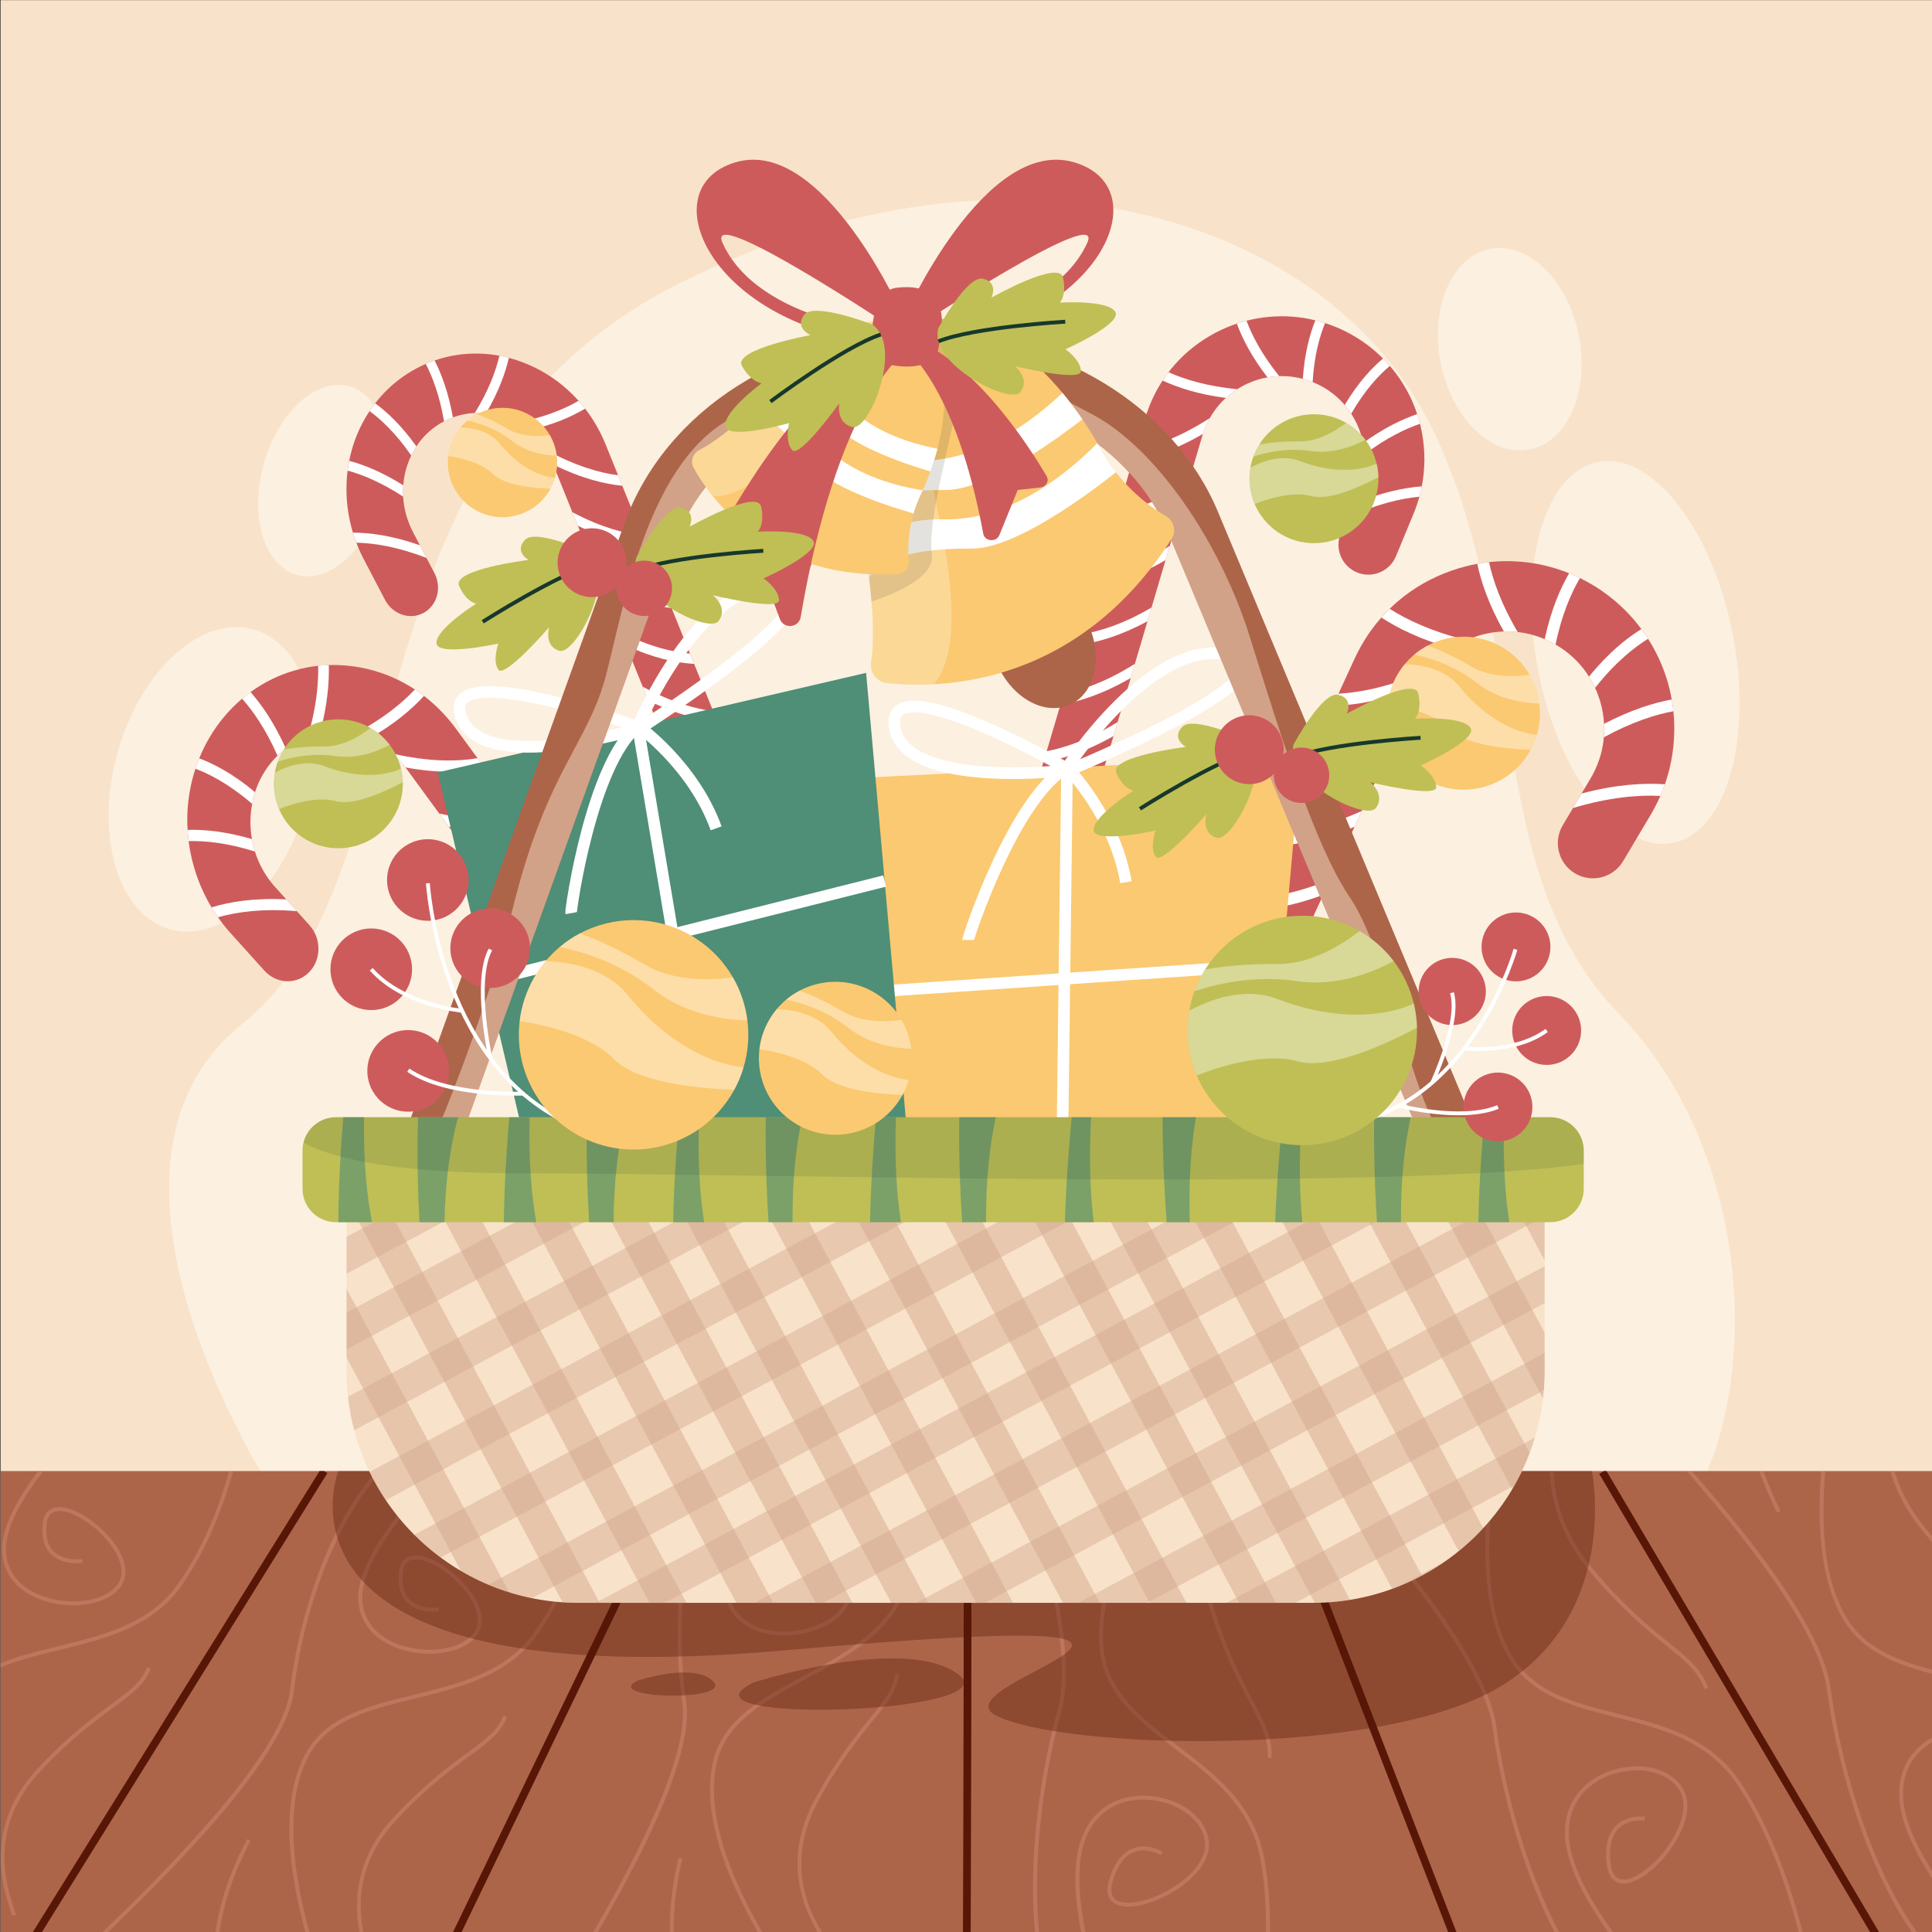 <?xml version="1.0" encoding="utf-8"?>
<!-- Generator: Adobe Illustrator 27.5.0, SVG Export Plug-In . SVG Version: 6.00 Build 0)  -->
<svg version="1.1" xmlns="http://www.w3.org/2000/svg" xmlns:xlink="http://www.w3.org/1999/xlink" x="0px" y="0px"
	 viewBox="0 0 500 500" style="enable-background:new 0 0 500 500;" xml:space="preserve">
<rect x="0" y="0" width="500" height="500" fill="#333333" stroke="none"/>
<g id="BACKGROUND">
	<rect x="0.152" y="0.041" style="fill:#F8E3CA;" width="500" height="500"/>
</g>
<g id="OBJECT">
	<g>
		<g>
			
				<ellipse transform="matrix(0.981 -0.193 0.193 0.981 -24.634 84.952)" style="opacity:0.53;fill:#FFFBF4;" cx="423.349" cy="168.81" rx="25.617" ry="50.246"/>
			
				<ellipse transform="matrix(0.981 -0.193 0.193 0.981 -10.089 77.19)" style="opacity:0.53;fill:#FFFBF4;" cx="390.813" cy="90.335" rx="18.228" ry="26.452"/>
			
				<ellipse transform="matrix(0.267 -0.964 0.964 0.267 -154.281 200.601)" style="opacity:0.53;fill:#FFFBF4;" cx="54.738" cy="201.728" rx="40.27" ry="25.327"/>
			
				<ellipse transform="matrix(0.267 -0.964 0.964 0.267 -58.65 171.724)" style="opacity:0.53;fill:#FFFBF4;" cx="83.569" cy="124.419" rx="25.327" ry="15.929"/>
			<path style="opacity:0.53;fill:#FFFBF4;" d="M73.43,390.69c0,0-59.028-87.081-10.578-125.868
				c48.451-38.788,24.335-146.793,112.508-191.248c88.173-44.455,169.42-15.866,195.324,37.364
				c25.905,53.23,12.128,114.128,48.204,151.334s36.679,99.55,17.71,128.418H73.43z"/>
		</g>
		<g>
			<defs>
				<rect id="SVGID_1_" x="0.152" y="380.708" width="500" height="119.332"/>
			</defs>
			<clipPath id="SVGID_00000175324515554504439720000008517962471866122658_">
				<use xlink:href="#SVGID_1_"  style="overflow:visible;"/>
			</clipPath>
			
				<rect x="0.152" y="380.708" style="clip-path:url(#SVGID_00000175324515554504439720000008517962471866122658_);fill:#AD654A;" width="500" height="119.332"/>
			<g style="clip-path:url(#SVGID_00000175324515554504439720000008517962471866122658_);">
				
					<rect x="-30.242" y="443.181" transform="matrix(0.528 -0.849 0.849 0.528 -356.2 247.424)" style="fill:#581706;" width="149.493" height="2.001"/>
			</g>
			<g style="clip-path:url(#SVGID_00000175324515554504439720000008517962471866122658_);">
				
					<rect x="74.563" y="443.181" transform="matrix(0.435 -0.901 0.901 0.435 -318.028 381.723)" style="fill:#581706;" width="140.957" height="2"/>
			</g>
			<g style="clip-path:url(#SVGID_00000175324515554504439720000008517962471866122658_);">
				<path style="fill:#581706;" d="M251.152,515.238l-2-0.008c0.193-45.237,0.446-131.532,0.015-134.352l1.97-0.347
					C251.699,383.688,251.209,501.783,251.152,515.238z"/>
			</g>
			<g style="clip-path:url(#SVGID_00000175324515554504439720000008517962471866122658_);">
				
					<rect x="354.503" y="375.908" transform="matrix(0.932 -0.361 0.361 0.932 -137.451 158.564)" style="fill:#581706;" width="2" height="142.232"/>
			</g>
			<g style="clip-path:url(#SVGID_00000175324515554504439720000008517962471866122658_);">
				
					<rect x="452.386" y="370.107" transform="matrix(0.861 -0.509 0.509 0.861 -164.015 293.037)" style="fill:#581706;" width="1.999" height="152.149"/>
			</g>
			<g style="opacity:0.47;clip-path:url(#SVGID_00000175324515554504439720000008517962471866122658_);">
				<g>
					<path style="fill:#D18A74;" d="M22.968,505.087l-0.305-0.169h-0.659c0-0.415,0.207-0.669,5.582-5.9
						c12.439-12.104,45.481-44.257,47.474-61.526c1.384-11.993,4.928-25.186,9.723-36.195c5.811-13.339,13.16-22.938,21.255-27.756
						l0.512,0.859c-16.356,9.736-27.722,39.167-30.495,63.207c-2.034,17.623-34.084,48.81-47.771,62.128
						C25.548,502.398,23.185,504.697,22.968,505.087z"/>
				</g>
				<g>
					<path style="fill:#D18A74;" d="M111.193,427.968c-2.043,0-4.111-0.25-6.043-0.733c-7.95-1.988-12.589-7.267-12.409-14.119
						c0.422-16.038,29.263-40.996,30.49-42.051l0.652,0.758c-0.298,0.256-29.732,25.724-30.142,41.318
						c-0.167,6.352,4.188,11.258,11.652,13.123c7.576,1.897,15.524-0.133,17.717-4.517c1.36-2.72,0.201-6.576-3.179-10.579
						c-4.207-4.983-10.396-8.392-13.517-7.441c-1.237,0.376-1.961,1.433-2.15,3.141c-0.36,3.24,0.275,5.669,1.889,7.221
						c2.68,2.574,7.235,1.921,7.281,1.914l0.15,0.988c-0.202,0.032-5.081,0.739-8.12-2.178c-1.853-1.777-2.591-4.488-2.194-8.057
						c0.297-2.668,1.715-3.641,2.854-3.986c3.938-1.203,10.634,3.09,14.571,7.753c3.65,4.322,4.856,8.576,3.31,11.671
						C122.025,426.154,116.699,427.968,111.193,427.968z"/>
				</g>
				<g>
					<path style="fill:#D18A74;" d="M81.372,508.099c-0.015-0.197-0.313-1.181-0.657-2.318c-2.611-8.621-10.56-34.857-1.813-51.62
						c5.18-9.927,16.367-12.66,28.212-15.554c11.576-2.829,23.546-5.754,30.774-15.668c14.485-19.864,17.562-48.729,17.592-49.019
						l0.994,0.102c-0.029,0.292-3.13,29.42-17.777,49.507c-7.444,10.209-19.595,13.178-31.346,16.049
						c-11.618,2.839-22.593,5.521-27.563,15.046c-8.558,16.402-0.699,42.343,1.883,50.867c0.532,1.756,0.7,2.324,0.7,2.599h-1h0.5
						L81.372,508.099z"/>
				</g>
				<g>
					<path style="fill:#D18A74;" d="M96.267,508.183h-1c0-0.217-0.242-0.956-0.498-1.739c-1.702-5.206-6.882-21.049,6.947-35.971
						c7.96-8.587,14.427-13.331,19.149-16.796c4.784-3.509,7.945-5.827,9.38-9.671l0.938,0.35c-1.54,4.123-4.796,6.513-9.726,10.128
						c-4.69,3.44-11.113,8.151-19.007,16.669c-13.431,14.49-8.563,29.376-6.73,34.98C96.089,507.263,96.267,507.823,96.267,508.183z
						"/>
				</g>
				<g>
					<path style="fill:#D18A74;" d="M56.267,508.09h-1l-0.001-0.349c-0.052-10.067,2.872-20.764,8.69-31.792l0.885,0.467
						c-5.741,10.881-8.626,21.419-8.575,31.319L56.267,508.09z"/>
				</g>
			</g>
			<g style="opacity:0.47;clip-path:url(#SVGID_00000175324515554504439720000008517962471866122658_);">
				<g>
					<path style="fill:#D18A74;" d="M-69.23,492.565l-0.305-0.169h-0.659c0-0.415,0.207-0.669,5.582-5.899
						c12.439-12.104,45.481-44.257,47.474-61.526c1.384-11.993,4.928-25.186,9.723-36.195c5.811-13.339,13.16-22.938,21.255-27.756
						l0.512,0.859c-16.356,9.736-27.722,39.167-30.495,63.207c-2.034,17.623-34.084,48.81-47.771,62.128
						C-66.65,489.876-69.013,492.174-69.23,492.565z"/>
				</g>
				<g>
					<path style="fill:#D18A74;" d="M18.994,415.446c-2.043,0-4.111-0.25-6.043-0.732c-7.95-1.988-12.589-7.267-12.409-14.119
						c0.422-16.038,29.263-40.996,30.49-42.051l0.652,0.758c-0.298,0.256-29.732,25.724-30.143,41.318
						c-0.167,6.352,4.188,11.258,11.652,13.123c7.576,1.897,15.524-0.133,17.717-4.518c1.36-2.72,0.201-6.576-3.179-10.579
						c-4.207-4.982-10.396-8.392-13.517-7.44c-1.237,0.376-1.961,1.433-2.15,3.141c-0.36,3.24,0.275,5.669,1.889,7.221
						c2.68,2.574,7.235,1.921,7.281,1.914l0.15,0.988c-0.202,0.032-5.081,0.739-8.12-2.178c-1.853-1.777-2.591-4.488-2.194-8.057
						c0.297-2.668,1.715-3.641,2.854-3.986c3.938-1.203,10.634,3.09,14.571,7.753c3.65,4.322,4.857,8.576,3.31,11.671
						C29.826,413.631,24.5,415.446,18.994,415.446z"/>
				</g>
				<g>
					<path style="fill:#D18A74;" d="M-10.826,495.577c-0.015-0.197-0.313-1.181-0.657-2.318c-2.611-8.621-10.56-34.856-1.813-51.62
						c5.18-9.927,16.367-12.66,28.212-15.554c11.576-2.829,23.546-5.754,30.774-15.668c14.485-19.864,17.563-48.729,17.592-49.019
						l0.994,0.102c-0.029,0.292-3.13,29.42-17.777,49.507c-7.444,10.209-19.595,13.178-31.346,16.049
						c-11.618,2.839-22.593,5.521-27.563,15.046c-8.558,16.402-0.699,42.343,1.883,50.867c0.532,1.756,0.7,2.324,0.7,2.599h-1h0.5
						L-10.826,495.577z"/>
				</g>
				<g>
					<path style="fill:#D18A74;" d="M4.069,495.661h-1c0-0.217-0.242-0.956-0.498-1.739c-1.702-5.206-6.882-21.049,6.947-35.971
						c7.96-8.587,14.427-13.331,19.149-16.796c4.784-3.509,7.945-5.827,9.38-9.671l0.938,0.35c-1.54,4.123-4.796,6.513-9.726,10.128
						c-4.69,3.441-11.113,8.151-19.007,16.669c-13.431,14.49-8.563,29.376-6.73,34.98C3.891,494.741,4.069,495.3,4.069,495.661z"/>
				</g>
				<g>
					<path style="fill:#D18A74;" d="M-35.931,495.567h-1l-0.001-0.349c-0.052-10.067,2.872-20.764,8.69-31.792l0.885,0.467
						c-5.741,10.881-8.626,21.419-8.575,31.319L-35.931,495.567z"/>
				</g>
			</g>
			<g style="opacity:0.47;clip-path:url(#SVGID_00000175324515554504439720000008517962471866122658_);">
				<g>
					<path style="fill:#D18A74;" d="M142.332,519.444c-0.105-0.4,0.03-0.698,3.904-7.115c8.972-14.858,32.804-54.328,30.361-71.541
						c-1.696-11.953-1.607-25.613,0.247-37.477c2.245-14.376,6.927-25.522,13.539-32.232l0.713,0.701
						c-13.36,13.559-16.909,44.907-13.509,68.867c2.492,17.565-20.624,55.851-30.495,72.199c-1.972,3.265-3.675,6.085-3.786,6.518
						l-0.337-0.087L142.332,519.444z"/>
				</g>
				<g>
					<path style="fill:#D18A74;" d="M202.842,423.252c-8.053,0-13.765-3.919-15.308-10.522
						c-3.649-15.621,17.936-47.065,18.857-48.396l0.822,0.568c-0.223,0.322-22.254,32.41-18.704,47.602
						c1.445,6.188,6.941,9.859,14.594,9.747c7.809-0.085,14.984-4.057,15.996-8.854c0.627-2.975-1.469-6.412-5.751-9.429
						c-5.331-3.757-12.182-5.487-14.961-3.779c-1.102,0.677-1.534,1.883-1.285,3.583c0.472,3.226,1.701,5.415,3.654,6.507
						c3.239,1.814,7.487,0.026,7.528,0.01l0.396,0.918c-0.191,0.082-4.73,2.001-8.407-0.052c-2.242-1.251-3.643-3.685-4.162-7.238
						c-0.388-2.656,0.738-3.956,1.752-4.579c3.511-2.162,11.072,0.299,16.061,3.813c4.624,3.258,6.867,7.067,6.153,10.453
						c-1.252,5.937-9.608,9.567-16.964,9.647C203.024,423.251,202.932,423.252,202.842,423.252z"/>
				</g>
				<g>
					<path style="fill:#D18A74;" d="M200.574,507.5c-0.064-0.189-0.602-1.064-1.224-2.078c-4.708-7.68-19.035-31.05-14.816-49.48
						c2.498-10.914,12.631-16.391,23.358-22.188c10.483-5.666,21.323-11.524,25.808-22.944c8.986-22.885,4.658-51.588,4.613-51.875
						l0.988-0.154c0.045,0.29,4.417,29.254-4.67,52.395c-4.619,11.761-15.622,17.707-26.264,23.459
						c-10.522,5.686-20.462,11.058-22.859,21.53c-4.127,18.033,10.039,41.142,14.694,48.735c0.959,1.565,1.266,2.071,1.335,2.338
						L200.574,507.5z"/>
				</g>
				<g>
					<path style="fill:#D18A74;" d="M214.036,504.063c-0.056-0.209-0.477-0.864-0.923-1.557
						c-2.964-4.606-11.984-18.623-2.381-36.558c5.526-10.321,10.583-16.548,14.275-21.094c3.741-4.607,6.212-7.649,6.628-11.732
						l0.994,0.102c-0.445,4.379-2.991,7.515-6.846,12.26c-3.667,4.516-8.689,10.698-14.171,20.937
						c-9.325,17.416-0.85,30.586,2.342,35.544c0.644,1,0.957,1.497,1.048,1.846L214.036,504.063z"/>
				</g>
				<g>
					<path style="fill:#D18A74;" d="M175.315,514.094l-0.091-0.339c-2.597-9.728-2.474-20.814,0.363-32.954l0.975,0.229
						c-2.801,11.977-2.925,22.9-0.371,32.468l0.091,0.345L175.315,514.094z"/>
				</g>
			</g>
			<g style="opacity:0.47;clip-path:url(#SVGID_00000175324515554504439720000008517962471866122658_);">
				<g>
					<path style="fill:#D18A74;" d="M275.327,524.787c-5.494-8.264-8.251-21.585-7.975-38.523
						c0.229-13.982,2.558-29.948,6.39-43.806c5.536-20.029-11.581-67.746-18.025-85.709c-2.604-7.263-2.857-8.055-2.697-8.471
						l0.934,0.358l-0.467-0.179l0.492,0.055c0.02,0.482,1.193,3.755,2.68,7.899c7.083,19.743,23.668,65.979,18.047,86.313
						c-7.696,27.841-9.668,64.778,1.454,81.511L275.327,524.787z"/>
				</g>
				<g>
					<path style="fill:#D18A74;" d="M290.325,533.704c-0.043-0.099-4.286-10.005-7.684-21.985
						c-4.578-16.143-5.525-28.163-2.815-35.728c3.516-9.813,12.253-12.124,19.253-11.022c8.863,1.401,13.654,7.179,13.806,12.161
						c0.18,5.895-6.185,11.112-11.689,13.791c-5.694,2.771-10.89,3.3-13.23,1.346c-0.94-0.785-1.88-2.364-1.021-5.43
						c1.257-4.484,3.333-7.325,6.17-8.443c3.862-1.526,7.649,0.737,7.809,0.835l-0.52,0.854c-0.035-0.021-3.536-2.101-6.93-0.756
						c-2.527,0.999-4.399,3.617-5.566,7.779c-0.574,2.048-0.339,3.526,0.698,4.393c1.977,1.647,6.974,1.042,12.152-1.478
						c5.236-2.548,11.292-7.444,11.127-12.86c-0.159-5.244-5.731-10.062-12.962-11.204c-6.6-1.044-14.846,1.13-18.155,10.371
						c-6.307,17.607,10.308,56.589,10.476,56.98L290.325,533.704z"/>
				</g>
				<g>
					<path style="fill:#D18A74;" d="M322.617,542.43l-0.961-0.277c0.097-0.334,9.576-33.672,4.536-61.051
						c-2.514-13.659-12.436-21.203-22.033-28.498c-9.825-7.469-19.105-14.523-19.696-27.422
						c-0.997-21.766,17.61-48.143,23.726-56.811c0.825-1.17,1.538-2.181,1.624-2.385l0.933,0.359
						c-0.108,0.282-0.531,0.89-1.739,2.602c-6.066,8.599-24.525,34.766-23.545,56.19c0.57,12.431,9.67,19.348,19.303,26.671
						c9.748,7.41,19.828,15.073,22.413,29.112C332.259,508.536,322.714,542.094,322.617,542.43z"/>
				</g>
				<g>
					<path style="fill:#D18A74;" d="M329.063,454.965l-0.998-0.063c0.305-4.835-1.658-8.559-4.631-14.195
						c-2.929-5.553-6.938-13.158-10.698-25.582c-6.513-21.521,4.652-36.732,8.855-42.46c0.607-0.826,1.132-1.541,1.234-1.809
						l0.934,0.357c-0.15,0.393-0.606,1.015-1.361,2.043c-4.123,5.617-15.073,20.536-8.705,41.579
						c3.732,12.332,7.716,19.888,10.626,25.405C327.37,446.027,329.385,449.849,329.063,454.965z"/>
				</g>
				<g>
					<path style="fill:#D18A74;" d="M279.822,395.53c-0.717-14.36,1.121-27.313,5.463-38.496l0.15-0.389l0.934,0.357l-0.152,0.394
						c-4.29,11.052-6.105,23.864-5.396,38.083L279.822,395.53z"/>
				</g>
			</g>
			<g style="opacity:0.47;clip-path:url(#SVGID_00000175324515554504439720000008517962471866122658_);">
				<g>
					<path style="fill:#D18A74;" d="M420.104,522.133c-8.301-5.438-16.074-16.601-22.48-32.283
						c-5.288-12.945-9.427-28.541-11.353-42.789c-2.786-20.593-37.29-57.732-50.279-71.715c-5.251-5.651-5.794-6.28-5.812-6.726
						l0.5-0.02l0.475-0.143c0.206,0.435,2.573,2.982,5.569,6.207c14.276,15.367,47.709,51.355,50.537,72.261
						c3.872,28.625,16.586,63.362,33.393,74.371L420.104,522.133z"/>
				</g>
				<g>
					<path style="fill:#D18A74;" d="M437.399,524.435c-0.078-0.074-7.875-7.514-15.71-17.192
						c-10.557-13.042-16.154-23.721-16.638-31.741c-0.627-10.406,6.493-15.97,13.367-17.705c8.697-2.197,15.377,1.23,17.475,5.751
						c2.483,5.35-1.316,12.65-5.324,17.277c-4.147,4.787-8.718,7.315-11.634,6.44c-1.173-0.352-2.658-1.434-3.074-4.591
						c-0.607-4.617,0.184-8.045,2.353-10.188c2.954-2.919,7.321-2.329,7.508-2.304l-0.142,0.99c-0.04-0.007-4.075-0.54-6.669,2.03
						c-1.931,1.912-2.622,5.055-2.058,9.341c0.277,2.109,1.074,3.375,2.369,3.764c2.465,0.742,6.822-1.784,10.591-6.136
						c3.813-4.401,7.455-11.286,5.174-16.201c-2.209-4.759-9.224-6.997-16.323-5.203c-6.485,1.638-13.205,6.878-12.614,16.675
						c1.124,18.668,31.729,47.976,32.039,48.27L437.399,524.435z"/>
				</g>
				<g>
					<path style="fill:#D18A74;" d="M469.53,519.881c-0.043-0.345-4.437-34.725-19.838-57.917
						c-7.683-11.568-19.772-14.602-31.465-17.535c-11.971-3.004-23.277-5.84-28.894-17.467c-9.475-19.618-2.742-51.186-0.529-61.56
						c0.3-1.402,0.558-2.614,0.556-2.835l1-0.037c0.012,0.303-0.14,1.028-0.577,3.081c-8.875,41.608-1.855,56.141,0.451,60.916
						c5.413,11.206,16.499,13.987,28.236,16.933c11.877,2.979,24.158,6.061,32.056,17.952c15.532,23.391,19.953,58,19.996,58.347
						L469.53,519.881z"/>
				</g>
				<g>
					<path style="fill:#D18A74;" d="M441.109,437.14c-1.62-4.565-4.891-7.217-9.84-11.23c-4.876-3.954-11.555-9.369-19.897-19.313
						c-14.452-17.226-10.167-35.604-8.555-42.523c0.233-0.998,0.435-1.861,0.423-2.148l1-0.037c0.016,0.421-0.159,1.171-0.449,2.413
						c-1.581,6.785-5.783,24.81,8.347,41.652c8.281,9.871,14.916,15.251,19.761,19.18c5.081,4.12,8.438,6.842,10.152,11.673
						L441.109,437.14z"/>
				</g>
				<g>
					<path style="fill:#D18A74;" d="M373.405,401.524c-6.307-12.923-9.711-25.555-10.116-37.544l-0.015-0.416l1-0.037l0.015,0.419
						c0.4,11.849,3.77,24.344,10.015,37.139L373.405,401.524z"/>
				</g>
			</g>
			<g style="opacity:0.47;clip-path:url(#SVGID_00000175324515554504439720000008517962471866122658_);">
				<g>
					<path style="fill:#D18A74;" d="M506.595,512.095c-8.301-5.437-16.074-16.601-22.48-32.283
						c-5.288-12.945-9.427-28.541-11.354-42.789c-2.786-20.593-37.29-57.732-50.279-71.715c-5.251-5.651-5.794-6.28-5.812-6.726
						l0.5-0.02l0.475-0.143c0.206,0.435,2.573,2.982,5.569,6.207c14.276,15.367,47.709,51.354,50.537,72.261
						c3.872,28.625,16.586,63.362,33.393,74.371L506.595,512.095z"/>
				</g>
				<g>
					<path style="fill:#D18A74;" d="M523.89,514.397c-0.078-0.074-7.875-7.514-15.71-17.192
						c-10.557-13.042-16.154-23.721-16.638-31.741c-0.627-10.406,6.493-15.97,13.367-17.705c8.697-2.197,15.377,1.23,17.475,5.751
						c2.483,5.35-1.316,12.65-5.324,17.277c-4.148,4.787-8.718,7.315-11.634,6.439c-1.173-0.352-2.658-1.434-3.074-4.591
						c-0.607-4.617,0.184-8.045,2.352-10.189c2.954-2.919,7.321-2.329,7.508-2.304l-0.142,0.99c-0.04-0.007-4.075-0.54-6.669,2.03
						c-1.931,1.912-2.622,5.055-2.058,9.341c0.277,2.109,1.074,3.375,2.369,3.764c2.465,0.742,6.822-1.784,10.591-6.136
						c3.813-4.401,7.455-11.286,5.174-16.201c-2.209-4.759-9.224-6.997-16.323-5.203c-6.485,1.638-13.205,6.878-12.614,16.675
						c1.124,18.668,31.729,47.976,32.039,48.27L523.89,514.397z"/>
				</g>
				<g>
					<path style="fill:#D18A74;" d="M556.021,509.843c-0.043-0.345-4.437-34.725-19.838-57.917
						c-7.683-11.568-19.772-14.602-31.465-17.535c-11.971-3.004-23.277-5.84-28.894-17.467c-9.475-19.618-2.742-51.186-0.529-61.561
						c0.3-1.402,0.558-2.614,0.556-2.835l1-0.037c0.012,0.303-0.14,1.028-0.577,3.081c-8.875,41.607-1.855,56.141,0.451,60.916
						c5.413,11.206,16.499,13.987,28.236,16.933c11.877,2.979,24.158,6.06,32.056,17.952c15.532,23.391,19.953,58,19.996,58.347
						L556.021,509.843z"/>
				</g>
				<g>
					<path style="fill:#D18A74;" d="M527.6,427.102c-1.62-4.565-4.891-7.217-9.84-11.23c-4.876-3.954-11.555-9.369-19.896-19.314
						c-14.452-17.226-10.167-35.603-8.555-42.522c0.233-0.998,0.435-1.861,0.423-2.148l1-0.037c0.016,0.421-0.159,1.171-0.449,2.413
						c-1.581,6.785-5.783,24.81,8.347,41.652c8.281,9.871,14.916,15.251,19.761,19.18c5.081,4.12,8.438,6.842,10.152,11.673
						L527.6,427.102z"/>
				</g>
				<g>
					<path style="fill:#D18A74;" d="M459.896,391.486c-6.307-12.923-9.711-25.555-10.116-37.544l-0.015-0.416l1-0.037l0.015,0.419
						c0.4,11.849,3.77,24.344,10.015,37.139L459.896,391.486z"/>
				</g>
			</g>
		</g>
		<path style="opacity:0.36;fill:#581706;" d="M87.562,380.708c0,0-23.214,58.712,115.325,46.421
			c138.539-12.291,38.263,8.203,54.835,16.827c16.571,8.625,99.526,11.406,130.68-7.553c31.154-18.96,23.575-55.695,23.575-55.695
			H87.562z"/>
		<path style="opacity:0.36;fill:#581706;" d="M195.108,435.403c0,0,38.807-12.459,52.884-2.099
			C262.068,443.664,171.853,446.455,195.108,435.403z"/>
		<path style="opacity:0.36;fill:#581706;" d="M164.874,434.992c0,0,14.941-5,19.767,0.23
			C189.467,440.451,155.777,439.686,164.874,434.992z"/>
		<g>
			<g>
				<g>
					<g>
						<path style="fill:#CE5B5B;" d="M430.877,202.967c-0.36,1.02-0.75,2.02-1.19,3.01c-0.3,0.72-0.63,1.42-0.98,2.12
							c-0.45,0.9-0.93,1.79-1.45,2.67l-2.38,4l-4.81,8.09c-2.56,4.31-8.13,5.74-12.45,3.18c-4.32-2.57-5.74-8.15-3.18-12.46
							l2.65-4.46l1.64-2.76l0.59-1l2.3-3.87c0.34-0.57,0.65-1.13,0.93-1.71c1.42-2.85,2.26-5.88,2.53-8.97
							c0.06-0.68,0.09-1.36,0.09-2.05c0-0.47-0.01-0.95-0.04-1.42c-0.11-1.96-0.44-3.91-1.01-5.84c-0.03-0.1-0.06-0.2-0.09-0.3
							c-0.34-1.09-0.74-2.15-1.22-3.17c-0.45-1.01-0.98-1.98-1.58-2.91c-0.86-1.4-1.88-2.69-3.01-3.88
							c-1.64-1.72-3.53-3.21-5.64-4.42c-0.14-0.08-0.28-0.16-0.43-0.24c-0.32-0.18-0.64-0.35-0.97-0.51
							c-0.47-0.23-0.93-0.45-1.41-0.65c-2.26-0.96-4.6-1.58-6.98-1.84c-0.38-0.04-0.77-0.08-1.15-0.1
							c-0.81-0.06-1.63-0.07-2.44-0.05c-1.74,0.05-3.49,0.29-5.2,0.72c-0.81,0.2-1.62,0.43-2.41,0.72
							c-0.68,0.24-1.35,0.51-2.01,0.81c-1.34,0.6-2.61,1.31-3.81,2.13c-0.19,0.12-0.39,0.26-0.58,0.4
							c-1.94,1.39-3.66,3.06-5.12,4.96c-0.11,0.12-0.2,0.25-0.3,0.38c-0.95,1.26-1.77,2.62-2.47,4.08
							c-0.08,0.15-0.15,0.31-0.22,0.46l-4.26,9.26l-2.08,4.53l-1.1,2.38l-0.76,1.65l-5.97,12.95l-0.47,1.02l-1.88,4.1l-0.83,1.79
							l-5.46,11.87l-1.66,3.61l-0.16,0.34l-3.02,6.57l-2.63,5.7l-1.87,4.08l-2.98,6.46l-2.87,6.22l-0.32,0.69l-1.53,3.34
							l-5.57,12.12l-3.19,6.91l-0.14,0.31c-1.69,3.67-5.52,5.68-9.34,5.23c-0.91-0.11-1.84-0.36-2.72-0.78
							c-4.56-2.09-6.56-7.49-4.46-12.05l0.48-1.05l2.72-5.92l0.49-1.06l0.94-2.04l6.15-13.35l0.02-0.05l1.44-3.12l1.75-3.81
							l4.74-10.29l1.4-3.06l1.3-2.81l3.22-6.99l1.74-3.78l1.44-3.12l3.91-8.5l3.16-6.86l0.06-0.13l1.36-2.96l5.33-11.57l1.51-3.27
							l1.43-3.12l0.27-0.59l3.9-8.45c1.57-3.41,3.53-6.56,5.84-9.39c0.36-0.43,0.72-0.86,1.09-1.28c0.69-0.78,1.41-1.53,2.15-2.25
							c0.69-0.69,1.41-1.34,2.15-1.97c4-3.41,8.64-6.08,13.75-7.88c2.23-0.78,4.49-1.38,6.77-1.8c0.67-0.12,1.33-0.23,2-0.32
							c0.35-0.05,0.69-0.09,1.04-0.12c2.22-0.25,4.45-0.31,6.67-0.2c4.79,0.22,9.52,1.25,14.06,3.08c0.94,0.38,1.88,0.8,2.8,1.25
							c0.13,0.06,0.26,0.13,0.39,0.19c1.92,0.96,3.76,2.05,5.5,3.27c2.12,1.48,4.1,3.15,5.91,4.97c1.48,1.49,2.85,3.08,4.1,4.77
							c0.6,0.81,1.18,1.65,1.73,2.51c2.17,3.4,3.88,7.11,5.04,11.04c0.3,1.05,0.58,2.12,0.8,3.19c0.11,0.49,0.2,0.99,0.28,1.48
							c0.19,1.01,0.33,2.02,0.43,3.03c0.12,1.05,0.19,2.09,0.22,3.14C433.457,192.547,432.647,197.907,430.877,202.967z"/>
					</g>
				</g>
				<g>
					<path style="fill:#FFFFFF;" d="M329.077,260.617l-0.32,0.69l-1.53,3.34c-9.35,3.69-16.86,4.73-22.22,4.77l0.49-1.06l0.94-2.04
						C311.947,266.077,319.607,264.737,329.077,260.617z"/>
				</g>
				<g>
					<path style="fill:#FFFFFF;" d="M336.797,243.857l-1.87,4.08c-9.35,3.76-16.89,4.88-22.32,4.98l1.44-3.12
						C319.627,249.497,327.327,248.067,336.797,243.857z"/>
				</g>
				<g>
					<path style="fill:#FFFFFF;" d="M344.267,227.637l-1.66,3.61l-0.16,0.34c-8.79,3.24-15.84,4.12-20.89,4.12
						c-0.35,0-0.69,0-1.02-0.01l1.4-3.06C327.187,232.587,334.757,231.537,344.267,227.637z"/>
				</g>
				<g>
					<path style="fill:#FFFFFF;" d="M352.437,209.877l-1.88,4.1c-9.35,3.79-16.89,4.95-22.36,5.08l1.44-3.12
						C335.257,215.597,342.967,214.127,352.437,209.877z"/>
				</g>
				<g>
					<path style="fill:#FFFFFF;" d="M360.737,191.877l-1.1,2.38l-0.76,1.65c-9.36,3.66-16.85,4.65-22.17,4.67l0.06-0.13l1.36-2.96
						C343.587,197.267,351.247,195.977,360.737,191.877z"/>
				</g>
				<g>
					<path style="fill:#FFFFFF;" d="M370.067,173.167c-0.11,0.12-0.2,0.25-0.3,0.38c-0.95,1.26-1.77,2.62-2.47,4.08
						c-9.35,3.78-16.89,4.91-22.33,5.02l1.43-3.12C352.157,179.207,360.177,177.697,370.067,173.167z"/>
				</g>
				<g>
					<path style="fill:#FFFFFF;" d="M359.647,157.567c4.51,2.86,10.98,5.93,19.93,8.11c-1.34,0.6-2.61,1.31-3.81,2.13
						c-8.07-2.26-14.01-5.21-18.27-7.99C358.187,159.037,358.907,158.287,359.647,157.567z"/>
				</g>
				<g>
					<path style="fill:#FFFFFF;" d="M385.357,145.477c1.02,4.7,3.14,10.87,7.43,18.1c-0.38-0.04-0.77-0.08-1.15-0.1
						c-0.81-0.06-1.63-0.07-2.44-0.05c-3.91-6.93-5.9-12.87-6.88-17.51c0.67-0.12,1.33-0.23,2-0.32
						C384.667,145.547,385.007,145.507,385.357,145.477z"/>
				</g>
				<g>
					<path style="fill:#FFFFFF;" d="M408.887,149.607c-2.2,3.74-4.7,9.35-6.31,17.21c-0.14-0.08-0.28-0.16-0.43-0.24
						c-0.32-0.18-0.64-0.35-0.97-0.51c-0.47-0.23-0.93-0.45-1.41-0.65c1.64-7.64,4.08-13.21,6.32-17.06
						C407.027,148.737,407.967,149.157,408.887,149.607z"/>
				</g>
				<g>
					<path style="fill:#FFFFFF;" d="M426.517,165.317c-3.55,2.2-8.5,6.07-13.71,12.71c-0.45-1.01-0.98-1.98-1.58-2.91
						c5.1-6.29,9.93-10.08,13.56-12.31C425.387,163.617,425.967,164.457,426.517,165.317z"/>
				</g>
				<g>
					<path style="fill:#FFFFFF;" d="M415.077,190.807c0.06-0.68,0.09-1.36,0.09-2.05c0-0.47-0.01-0.95-0.04-1.42
						c6.93-3.63,12.86-5.45,17.51-6.31c0.19,1.01,0.33,2.02,0.43,3.03C428.377,184.947,422.267,186.867,415.077,190.807z"/>
				</g>
				<g>
					<path style="fill:#FFFFFF;" d="M430.877,202.967c-0.36,1.02-0.75,2.02-1.19,3.01c-5.6-0.28-13.16,0.31-22.6,3.14l1.64-2.76
						l0.59-1C418.287,202.987,425.487,202.597,430.877,202.967z"/>
				</g>
			</g>
			<g>
				<g>
					<g>
						<path style="fill:#CE5B5B;" d="M367.955,125.873c-0.179,0.903-0.385,1.793-0.635,2.68c-0.165,0.643-0.357,1.273-0.567,1.905
							c-0.269,0.813-0.565,1.621-0.895,2.426l-1.516,3.659l-3.064,7.401c-1.63,3.942-6.147,5.827-10.098,4.198
							c-3.952-1.637-5.829-6.163-4.199-10.106l1.688-4.08l1.044-2.525l0.375-0.914l1.465-3.54c0.217-0.522,0.41-1.031,0.575-1.554
							c0.848-2.574,1.186-5.228,1.036-7.864c-0.033-0.58-0.09-1.156-0.174-1.738c-0.057-0.396-0.124-0.799-0.207-1.191
							c-0.332-1.637-0.848-3.239-1.563-4.795c-0.038-0.081-0.075-0.161-0.112-0.242c-0.419-0.877-0.886-1.721-1.414-2.521
							c-0.502-0.796-1.067-1.548-1.686-2.258c-0.895-1.074-1.912-2.036-3.009-2.9c-1.591-1.248-3.365-2.273-5.29-3.034
							c-0.128-0.05-0.255-0.101-0.392-0.15c-0.291-0.113-0.582-0.217-0.879-0.311c-0.424-0.136-0.838-0.266-1.267-0.375
							c-2.021-0.533-4.067-0.769-6.103-0.698c-0.325,0.013-0.658,0.027-0.981,0.056c-0.69,0.048-1.381,0.14-2.061,0.256
							c-1.459,0.255-2.904,0.67-4.292,1.241c-0.658,0.267-1.312,0.56-1.942,0.9c-0.543,0.285-1.075,0.594-1.594,0.927
							c-1.055,0.669-2.038,1.422-2.949,2.259c-0.146,0.124-0.297,0.267-0.44,0.408c-1.464,1.408-2.709,3.024-3.707,4.802
							c-0.078,0.115-0.138,0.235-0.206,0.357c-0.646,1.177-1.171,2.423-1.582,3.738c-0.049,0.136-0.089,0.279-0.129,0.414
							l-2.458,8.319l-1.199,4.069l-0.636,2.139l-0.439,1.482l-3.447,11.635l-0.271,0.916l-1.083,3.683l-0.481,1.609l-3.15,10.663
							l-0.957,3.243l-0.093,0.306l-1.742,5.902l-1.519,5.122l-1.077,3.664l-1.721,5.804l-1.658,5.589l-0.185,0.62l-0.881,3
							l-3.212,10.887l-1.843,6.209l-0.08,0.278c-0.975,3.297-3.956,5.458-7.228,5.545c-0.78,0.018-1.594-0.079-2.386-0.325
							c-4.096-1.204-6.439-5.507-5.227-9.604l0.276-0.943l1.568-5.318l0.283-0.953l0.543-1.833l3.55-11.994l0.011-0.045l0.832-2.804
							l1.009-3.422l2.736-9.245l0.806-2.748l0.752-2.525l1.859-6.28l1.004-3.396l0.832-2.803l2.256-7.636l1.824-6.163l0.035-0.117
							l0.784-2.659l3.077-10.395l0.873-2.938l0.823-2.802l0.155-0.53l2.253-7.593c0.906-3.064,2.172-5.956,3.772-8.621
							c0.251-0.406,0.501-0.812,0.762-1.211c0.486-0.741,1.001-1.461,1.536-2.157c0.497-0.665,1.024-1.301,1.57-1.922
							c2.953-3.36,6.535-6.175,10.619-8.315c1.783-0.929,3.613-1.71,5.482-2.342c0.55-0.183,1.092-0.356,1.645-0.514
							c0.288-0.085,0.57-0.16,0.861-0.228c1.839-0.481,3.71-0.804,5.593-0.983c4.061-0.399,8.171-0.109,12.217,0.878
							c0.838,0.205,1.681,0.444,2.511,0.711c0.117,0.035,0.235,0.078,0.352,0.112c1.734,0.574,3.417,1.268,5.031,2.083
							c1.966,0.988,3.837,2.153,5.584,3.464c1.428,1.074,2.776,2.246,4.035,3.517c0.604,0.609,1.195,1.246,1.763,1.903
							c2.243,2.599,4.135,5.515,5.592,8.683c0.381,0.848,0.747,1.715,1.063,2.589c0.152,0.399,0.289,0.809,0.416,1.212
							c0.283,0.827,0.525,1.661,0.732,2.499c0.229,0.87,0.415,1.737,0.568,2.618C368.856,116.782,368.828,121.396,367.955,125.873z"
							/>
					</g>
				</g>
				<g>
					<path style="fill:#FFFFFF;" d="M289.254,186.853l-0.185,0.62l-0.881,3c-7.424,4.249-13.622,6.042-18.132,6.729l0.283-0.953
						l0.543-1.833C275.494,193.542,281.782,191.479,289.254,186.853z"/>
				</g>
				<g>
					<path style="fill:#FFFFFF;" d="M293.711,171.795l-1.077,3.664c-7.416,4.308-13.629,6.172-18.19,6.919l0.832-2.804
						C279.938,178.641,286.249,176.497,293.711,171.795z"/>
				</g>
				<g>
					<path style="fill:#FFFFFF;" d="M298.022,157.222l-0.957,3.243l-0.093,0.306c-7.008,3.802-12.838,5.403-17.091,6.02
						c-0.295,0.043-0.581,0.084-0.86,0.116l0.806-2.748C284.241,163.476,290.489,161.668,298.022,157.222z"/>
				</g>
				<g>
					<path style="fill:#FFFFFF;" d="M302.735,141.267l-1.083,3.683c-7.412,4.333-13.621,6.231-18.212,7.008l0.832-2.803
						C288.964,148.182,295.278,146.003,302.735,141.267z"/>
				</g>
				<g>
					<path style="fill:#FFFFFF;" d="M307.529,125.094l-0.636,2.139l-0.439,1.482c-7.436,4.225-13.624,5.973-18.102,6.639
						l0.035-0.117l0.784-2.659C293.742,131.727,300.036,129.706,307.529,125.094z"/>
				</g>
				<g>
					<path style="fill:#FFFFFF;" d="M313.103,108.198c-0.078,0.115-0.138,0.235-0.206,0.357c-0.646,1.177-1.171,2.423-1.582,3.738
						c-7.413,4.325-13.626,6.197-18.194,6.954l0.823-2.802C298.756,115.471,305.326,113.22,313.103,108.198z"/>
				</g>
				<g>
					<path style="fill:#FFFFFF;" d="M302.422,96.331c4.148,1.858,9.971,3.654,17.775,4.398c-1.055,0.669-2.038,1.422-2.949,2.259
						c-7.073-0.918-12.435-2.678-16.363-4.499C301.372,97.747,301.887,97.028,302.422,96.331z"/>
				</g>
				<g>
					<path style="fill:#FFFFFF;" d="M322.6,83.011c1.433,3.834,3.971,8.772,8.467,14.337c-0.325,0.013-0.658,0.027-0.981,0.056
						c-0.69,0.048-1.381,0.14-2.061,0.256c-4.139-5.359-6.54-10.119-7.932-13.907c0.55-0.183,1.092-0.356,1.645-0.514
						C322.027,83.154,322.309,83.079,322.6,83.011z"/>
				</g>
				<g>
					<path style="fill:#FFFFFF;" d="M342.921,83.617c-1.396,3.419-2.817,8.449-3.214,15.265c-0.128-0.05-0.255-0.101-0.392-0.15
						c-0.291-0.113-0.582-0.217-0.879-0.311c-0.424-0.136-0.838-0.266-1.267-0.375c0.449-6.635,1.824-11.624,3.24-15.14
						C341.249,83.111,342.092,83.35,342.921,83.617z"/>
				</g>
				<g>
					<path style="fill:#FFFFFF;" d="M359.687,94.696c-2.721,2.286-6.418,6.15-9.995,12.378c-0.502-0.796-1.067-1.548-1.686-2.258
						c3.527-5.92,7.133-9.702,9.918-12.023C358.528,93.402,359.119,94.039,359.687,94.696z"/>
				</g>
				<g>
					<path style="fill:#FFFFFF;" d="M353.164,117.561c-0.033-0.58-0.09-1.156-0.174-1.738c-0.057-0.396-0.124-0.799-0.207-1.191
						c5.394-3.903,10.166-6.16,13.977-7.452c0.283,0.827,0.525,1.661,0.732,2.499C363.65,111.002,358.738,113.365,353.164,117.561z"
						/>
				</g>
				<g>
					<path style="fill:#FFFFFF;" d="M367.955,125.873c-0.179,0.903-0.385,1.793-0.635,2.68c-4.751,0.448-11.046,1.867-18.651,5.403
						l1.044-2.525l0.375-0.914C357.354,127.427,363.37,126.22,367.955,125.873z"/>
				</g>
			</g>
			<g>
				<g>
					<g>
						<path style="fill:#CE5B5B;" d="M54.738,234.824c0.53,0.877,1.083,1.729,1.677,2.563c0.415,0.61,0.851,1.195,1.305,1.777
							c0.584,0.747,1.192,1.48,1.832,2.195l2.927,3.247l5.916,6.567c3.15,3.499,8.32,3.721,11.553,0.481
							c3.231-3.249,3.291-8.721,0.141-12.221l-3.26-3.621l-2.017-2.241l-0.727-0.813l-2.829-3.142
							c-0.418-0.462-0.807-0.922-1.175-1.405c-1.844-2.368-3.22-5.019-4.11-7.839c-0.196-0.62-0.367-1.247-0.513-1.889
							c-0.1-0.437-0.192-0.885-0.266-1.328c-0.319-1.845-0.443-3.724-0.354-5.632c0.005-0.099,0.01-0.198,0.015-0.297
							c0.066-1.081,0.191-2.147,0.395-3.191c0.18-1.029,0.437-2.036,0.765-3.021c0.455-1.473,1.073-2.876,1.809-4.207
							c1.069-1.926,2.405-3.688,3.993-5.232c0.105-0.102,0.211-0.205,0.325-0.309c0.242-0.231,0.485-0.453,0.74-0.667
							c0.362-0.307,0.717-0.604,1.094-0.885c1.772-1.342,3.685-2.384,5.71-3.1c0.324-0.113,0.656-0.227,0.984-0.322
							c0.695-0.217,1.41-0.389,2.122-0.532c1.531-0.3,3.111-0.424,4.696-0.365c0.75,0.025,1.507,0.078,2.258,0.19
							c0.645,0.088,1.288,0.206,1.928,0.354c1.298,0.291,2.558,0.699,3.78,1.223c0.192,0.074,0.396,0.164,0.592,0.257
							c1.99,0.907,3.846,2.118,5.524,3.594c0.122,0.09,0.228,0.193,0.343,0.294c1.097,0.983,2.101,2.085,3.022,3.303
							c0.102,0.124,0.197,0.258,0.29,0.384l5.683,7.765l2.777,3.799l1.465,1.995l1.013,1.383l7.959,10.856l0.627,0.855l2.511,3.439
							l1.104,1.5l7.284,9.953l2.215,3.027l0.212,0.284l4.03,5.51l3.505,4.778l2.498,3.423l3.972,5.415l3.825,5.214l0.426,0.578
							l2.044,2.802l7.433,10.164l4.25,5.792l0.188,0.26c2.254,3.077,6.026,4.185,9.269,3.006c0.772-0.283,1.532-0.701,2.212-1.266
							c3.542-2.851,4.147-8.271,1.346-12.094l-0.642-0.881l-3.63-4.965l-0.653-0.888l-1.253-1.71l-8.201-11.192l-0.028-0.042
							l-1.919-2.615l-2.336-3.195l-6.321-8.627l-1.871-2.567l-1.731-2.355l-4.294-5.86l-2.321-3.169l-1.919-2.615l-5.216-7.127
							l-4.214-5.751l-0.08-0.109l-1.815-2.482l-7.107-9.7l-2.012-2.741l-1.91-2.617l-0.361-0.495l-5.197-7.083
							c-2.094-2.859-4.473-5.399-7.091-7.571c-0.406-0.328-0.811-0.657-1.224-0.974c-0.768-0.588-1.556-1.142-2.355-1.665
							c-0.749-0.504-1.516-0.966-2.296-1.404c-4.217-2.376-8.837-3.936-13.684-4.593c-2.114-0.282-4.216-0.39-6.297-0.327
							c-0.611,0.022-1.211,0.051-1.816,0.1c-0.316,0.023-0.622,0.053-0.934,0.095c-1.993,0.209-3.954,0.597-5.871,1.141
							c-4.139,1.157-8.054,3.056-11.634,5.661c-0.741,0.54-1.473,1.118-2.182,1.719c-0.101,0.082-0.2,0.173-0.301,0.254
							c-1.474,1.275-2.852,2.654-4.114,4.135c-1.539,1.798-2.916,3.745-4.112,5.798c-0.978,1.68-1.839,3.431-2.573,5.252
							c-0.353,0.873-0.682,1.769-0.98,2.678c-1.176,3.594-1.885,7.384-2.067,11.27c-0.04,1.036-0.058,2.087-0.024,3.126
							c0.008,0.478,0.035,0.961,0.069,1.432c0.048,0.977,0.139,1.944,0.266,2.904c0.118,1,0.276,1.981,0.472,2.964
							C50.277,225.647,52.12,230.47,54.738,234.824z"/>
					</g>
				</g>
				<g>
					<path style="fill:#FFFFFF;" d="M155.901,268.19l0.426,0.578l2.044,2.802c8.952,1.572,15.735,1.045,20.427,0.016l-0.653-0.888
						l-1.253-1.71C172.026,269.861,165.049,270.138,155.901,268.19z"/>
				</g>
				<g>
					<path style="fill:#FFFFFF;" d="M145.607,254.139l2.498,3.423c8.967,1.637,15.792,1.179,20.559,0.192l-1.919-2.615
						C161.805,255.969,154.773,256.17,145.607,254.139z"/>
				</g>
				<g>
					<path style="fill:#FFFFFF;" d="M135.645,240.54l2.215,3.027l0.212,0.284c8.367,1.265,14.714,0.681,19.127-0.324
						c0.306-0.07,0.603-0.137,0.889-0.212l-1.871-2.567C151.619,241.746,144.781,242.275,135.645,240.54z"/>
				</g>
				<g>
					<path style="fill:#FFFFFF;" d="M124.746,225.648l2.511,3.439c8.973,1.665,15.808,1.244,20.615,0.277l-1.919-2.615
						C140.97,227.55,133.921,227.717,124.746,225.648z"/>
				</g>
				<g>
					<path style="fill:#FFFFFF;" d="M113.682,210.558l1.465,1.995l1.013,1.383c8.954,1.542,15.709,0.973,20.362-0.067l-0.08-0.109
						l-1.815-2.482C129.81,212.16,122.843,212.484,113.682,210.558z"/>
				</g>
				<g>
					<path style="fill:#FFFFFF;" d="M101.568,195.014c0.122,0.09,0.228,0.193,0.343,0.294c1.097,0.983,2.101,2.085,3.022,3.303
						c8.971,1.656,15.799,1.207,20.576,0.227l-1.91-2.617C118.498,197.068,111.17,197.259,101.568,195.014z"/>
				</g>
				<g>
					<path style="fill:#FFFFFF;" d="M107.372,178.432c-3.336,3.557-8.34,7.699-15.699,11.507c1.298,0.291,2.558,0.699,3.78,1.223
						c6.574-3.707,11.14-7.632,14.274-11.065C108.959,179.509,108.171,178.955,107.372,178.432z"/>
				</g>
				<g>
					<path style="fill:#FFFFFF;" d="M82.345,172.303c0.104,4.574-0.443,10.734-2.661,18.311c0.324-0.113,0.656-0.227,0.984-0.322
						c0.695-0.217,1.41-0.389,2.122-0.532c1.95-7.223,2.431-13.143,2.305-17.653c-0.611,0.022-1.211,0.051-1.816,0.1
						C82.963,172.231,82.657,172.261,82.345,172.303z"/>
				</g>
				<g>
					<path style="fill:#FFFFFF;" d="M62.658,180.824c2.714,3.041,6.087,7.761,9.157,14.751c0.105-0.102,0.211-0.205,0.325-0.309
						c0.242-0.231,0.485-0.453,0.74-0.667c0.362-0.307,0.717-0.604,1.094-0.885c-3.05-6.779-6.362-11.474-9.134-14.609
						C64.099,179.645,63.366,180.223,62.658,180.824z"/>
				</g>
				<g>
					<path style="fill:#FFFFFF;" d="M50.577,198.942c3.568,1.34,8.713,3.954,14.671,9.093c0.18-1.029,0.437-2.036,0.765-3.021
						c-5.788-4.835-10.811-7.399-14.455-8.751C51.205,197.136,50.876,198.033,50.577,198.942z"/>
				</g>
				<g>
					<path style="fill:#FFFFFF;" d="M65.97,220.372c-0.196-0.62-0.367-1.247-0.513-1.889c-0.1-0.437-0.192-0.885-0.266-1.328
						c-6.824-1.998-12.392-2.511-16.637-2.385c0.048,0.977,0.139,1.944,0.266,2.904C53.108,217.568,58.853,218.138,65.97,220.372z"
						/>
				</g>
				<g>
					<path style="fill:#FFFFFF;" d="M54.738,234.824c0.53,0.877,1.083,1.729,1.677,2.563c4.834-1.374,11.566-2.329,20.414-1.575
						l-2.017-2.241l-0.727-0.813C65.744,232.338,59.37,233.408,54.738,234.824z"/>
				</g>
			</g>
			<g>
				<g>
					<g>
						<path style="fill:#CE5B5B;" d="M91.333,137.848c0.269,0.88,0.562,1.745,0.896,2.604c0.227,0.624,0.478,1.233,0.746,1.842
							c0.344,0.784,0.712,1.562,1.113,2.333l1.835,3.507l3.709,7.092c1.974,3.778,6.436,5.305,9.974,3.399
							c3.538-1.915,4.8-6.533,2.826-10.311l-2.043-3.91l-1.265-2.42l-0.455-0.876l-1.774-3.393c-0.262-0.5-0.5-0.989-0.714-1.494
							c-1.085-2.483-1.699-5.083-1.852-7.702c-0.034-0.576-0.044-1.151-0.03-1.732c0.01-0.396,0.028-0.8,0.062-1.194
							c0.13-1.645,0.437-3.268,0.937-4.86c0.026-0.082,0.052-0.165,0.079-0.247c0.297-0.898,0.642-1.768,1.05-2.599
							c0.384-0.825,0.832-1.611,1.335-2.36c0.723-1.129,1.573-2.157,2.509-3.094c1.359-1.354,2.914-2.499,4.641-3.396
							c0.115-0.059,0.229-0.118,0.352-0.177c0.262-0.133,0.523-0.258,0.793-0.373c0.384-0.167,0.759-0.325,1.151-0.466
							c1.843-0.678,3.743-1.065,5.668-1.146c0.307-0.012,0.623-0.023,0.93-0.018c0.654-0.004,1.316,0.035,1.969,0.099
							c1.402,0.143,2.808,0.446,4.178,0.907c0.649,0.215,1.298,0.456,1.928,0.746c0.543,0.241,1.078,0.508,1.604,0.799
							c1.068,0.583,2.077,1.254,3.028,2.015c0.151,0.112,0.309,0.242,0.459,0.37c1.535,1.283,2.887,2.789,4.025,4.474
							c0.086,0.108,0.156,0.222,0.234,0.338c0.74,1.116,1.372,2.309,1.906,3.579c0.061,0.131,0.115,0.27,0.168,0.4l3.241,8.046
							l1.582,3.936l0.837,2.068l0.578,1.434l4.543,11.253l0.358,0.886l1.43,3.562l0.632,1.556l4.154,10.314l1.263,3.137l0.122,0.296
							l2.298,5.709l2.001,4.953l1.423,3.545l2.268,5.613l2.184,5.405l0.244,0.6l1.164,2.902l4.238,10.531l2.427,6.005l0.106,0.269
							c1.286,3.189,4.332,5.104,7.423,4.946c0.736-0.04,1.492-0.197,2.21-0.5c3.722-1.496,5.448-5.929,3.85-9.891l-0.365-0.912
							l-2.069-5.144l-0.373-0.921l-0.715-1.773l-4.679-11.6l-0.015-0.043l-1.096-2.711l-1.331-3.31l-3.606-8.941l-1.065-2.658
							l-0.989-2.442l-2.45-6.074l-1.324-3.285l-1.096-2.711l-2.975-7.386l-2.404-5.961l-0.046-0.113l-1.035-2.572l-4.055-10.054
							l-1.149-2.842l-1.088-2.711l-0.205-0.513l-2.968-7.343c-1.194-2.963-2.709-5.73-4.512-8.247
							c-0.281-0.383-0.563-0.766-0.852-1.141c-0.54-0.697-1.105-1.37-1.687-2.02c-0.542-0.621-1.109-1.21-1.693-1.784
							c-3.154-3.104-6.84-5.621-10.923-7.433c-1.782-0.786-3.592-1.422-5.422-1.908c-0.538-0.14-1.068-0.271-1.606-0.385
							c-0.281-0.062-0.555-0.116-0.836-0.161c-1.785-0.339-3.582-0.519-5.375-0.554c-3.868-0.092-7.704,0.502-11.404,1.781
							c-0.766,0.266-1.533,0.565-2.284,0.891c-0.106,0.043-0.212,0.095-0.319,0.138c-1.568,0.698-3.075,1.509-4.504,2.436
							c-1.741,1.124-3.373,2.416-4.871,3.844c-1.225,1.169-2.363,2.429-3.407,3.78c-0.501,0.647-0.986,1.321-1.448,2.014
							c-1.821,2.738-3.278,5.764-4.297,9.007c-0.264,0.867-0.512,1.752-0.712,2.641c-0.099,0.406-0.182,0.822-0.257,1.23
							c-0.174,0.84-0.309,1.682-0.411,2.527c-0.119,0.877-0.197,1.749-0.243,2.632C89.472,128.922,90.012,133.484,91.333,137.848z"
							/>
					</g>
				</g>
				<g>
					<path style="fill:#FFFFFF;" d="M172.221,192.297l0.244,0.6l1.164,2.902c7.463,3.649,13.498,4.96,17.82,5.303l-0.373-0.921
						l-0.715-1.773C185.921,197.887,179.772,196.315,172.221,192.297z"/>
				</g>
				<g>
					<path style="fill:#FFFFFF;" d="M166.347,177.733l1.423,3.545c7.462,3.708,13.519,5.088,17.896,5.486l-1.096-2.711
						C180.076,183.477,173.896,181.827,166.347,177.733z"/>
				</g>
				<g>
					<path style="fill:#FFFFFF;" d="M160.663,163.639l1.263,3.137l0.122,0.296c7.021,3.238,12.688,4.387,16.76,4.679
						c0.282,0.02,0.557,0.04,0.823,0.051l-1.065-2.658C174.334,168.797,168.251,167.474,160.663,163.639z"/>
				</g>
				<g>
					<path style="fill:#FFFFFF;" d="M154.448,148.208l1.43,3.562c7.461,3.733,13.517,5.147,17.926,5.573l-1.096-2.711
						C168.183,154.02,161.996,152.335,154.448,148.208z"/>
				</g>
				<g>
					<path style="fill:#FFFFFF;" d="M148.132,132.566l0.837,2.068l0.578,1.434c7.472,3.624,13.491,4.892,17.781,5.216l-0.046-0.113
						l-1.035-2.572C161.85,138.098,155.699,136.569,148.132,132.566z"/>
				</g>
				<g>
					<path style="fill:#FFFFFF;" d="M141.001,116.267c0.086,0.108,0.156,0.222,0.234,0.338c0.74,1.116,1.372,2.309,1.906,3.579
						c7.461,3.725,13.518,5.113,17.903,5.521l-1.088-2.711C155.318,122.391,148.882,120.655,141.001,116.267z"/>
				</g>
				<g>
					<path style="fill:#FFFFFF;" d="M149.732,103.731c-3.697,2.148-8.98,4.359-16.243,5.678c1.068,0.583,2.077,1.254,3.028,2.015
						c6.556-1.437,11.408-3.577,14.902-5.673C150.879,105.053,150.314,104.38,149.732,103.731z"/>
				</g>
				<g>
					<path style="fill:#FFFFFF;" d="M129.252,92.06c-0.921,3.9-2.761,8.974-6.372,14.815c0.307-0.012,0.623-0.023,0.93-0.018
						c0.654-0.004,1.316,0.035,1.969,0.099c3.299-5.611,5.028-10.499,5.916-14.35c-0.538-0.14-1.068-0.271-1.606-0.385
						C129.807,92.159,129.533,92.105,129.252,92.06z"/>
				</g>
				<g>
					<path style="fill:#FFFFFF;" d="M110.189,94.177c1.696,3.278,3.594,8.147,4.727,14.861c0.115-0.059,0.229-0.118,0.352-0.177
						c0.262-0.133,0.523-0.258,0.793-0.373c0.384-0.167,0.759-0.325,1.151-0.466c-1.162-6.53-3.013-11.363-4.738-14.735
						C111.707,93.552,110.94,93.851,110.189,94.177z"/>
				</g>
				<g>
					<path style="fill:#FFFFFF;" d="M95.641,106.389c2.817,2.058,6.727,5.604,10.79,11.499c0.384-0.825,0.832-1.611,1.335-2.36
						c-3.981-5.593-7.796-9.065-10.677-11.153C96.588,105.022,96.102,105.696,95.641,106.389z"/>
				</g>
				<g>
					<path style="fill:#FFFFFF;" d="M104.331,128.52c-0.034-0.576-0.044-1.151-0.03-1.732c0.01-0.396,0.028-0.8,0.062-1.194
						c-5.513-3.459-10.257-5.335-13.989-6.328c-0.174,0.84-0.309,1.682-0.411,2.527C93.728,122.815,98.615,124.786,104.331,128.52z"
						/>
				</g>
				<g>
					<path style="fill:#FFFFFF;" d="M91.333,137.848c0.269,0.88,0.562,1.745,0.896,2.604c4.522,0.088,10.607,1.023,18.16,3.953
						l-1.265-2.42l-0.455-0.876C101.486,138.594,95.688,137.848,91.333,137.848z"/>
				</g>
			</g>
			<g>
				<polygon style="fill:#FBC971;" points="223.044,201.292 230.623,343.397 323.465,343.397 336.728,195.608 				"/>
				
					<line style="fill:none;stroke:#FFFFFF;stroke-width:3;stroke-miterlimit:10;" x1="274.342" y1="343.397" x2="276.148" y2="198.637"/>
				
					<line style="fill:none;stroke:#FFFFFF;stroke-width:3;stroke-miterlimit:10;" x1="225.998" y1="256.669" x2="331.894" y2="249.479"/>
				<path style="fill:none;stroke:#FFFFFF;stroke-width:3;stroke-miterlimit:10;" d="M276.711,199.321
					c0,0-42.658,5.22-45.185-11.201c-2.526-16.421,44.526,10.737,44.526,10.737s22.105-34.105,42-29.368
					c19.895,4.737-42,30.105-42,30.105"/>
				<path style="fill:none;stroke:#FFFFFF;stroke-width:3;stroke-miterlimit:10;" d="M250.553,243.269
					c0-0.842,11.993-36.966,25.595-44.632c0,0,12.299,12.421,15.247,29.684"/>
			</g>
			<g>
				<polygon style="fill:#4F8E77;" points="113.277,199.895 145.94,338.403 237.31,321.936 224.15,174.137 				"/>
				
					<line style="fill:none;stroke:#FFFFFF;stroke-width:3;stroke-miterlimit:10;" x1="188.966" y1="330.648" x2="165.068" y2="187.863"/>
				
					<line style="fill:none;stroke:#FFFFFF;stroke-width:3;stroke-miterlimit:10;" x1="126.006" y1="253.87" x2="228.947" y2="228.011"/>
				<path style="fill:none;stroke:#FFFFFF;stroke-width:3;stroke-miterlimit:10;" d="M165.743,188.437
					c0,0-41.056,12.704-46.455-3.009c-5.399-15.713,45.725,2.669,45.725,2.669s15.706-37.485,36.125-36.352
					c20.419,1.133-35.994,37.077-35.994,37.077"/>
				<path style="fill:none;stroke:#FFFFFF;stroke-width:3;stroke-miterlimit:10;" d="M147.795,236.327
					c-0.149-0.829,5.246-38.507,17.273-48.464c0,0,14.307,10.043,20.27,26.509"/>
			</g>
			<g>
				<path style="fill:#F8E3CA;" d="M339.731,414.813H149.698c-16.178,0-30.86-6.399-41.656-16.803
					c-11.331-10.92-18.379-26.253-18.379-43.233v-51.122h310.105v51.122C399.767,387.934,372.888,414.813,339.731,414.813z"/>
				<g>
					<g>
						<path style="fill:#AD654A;" d="M385.382,300.461l-7.78,3.25l-5.14,2.15l-70.17-168c-9.37-22.44-34.81-37.52-63.3-37.52
							c-29.38,0-55.78,16.39-64.22,39.86l-60.14,167.4l-6.82-2.45l-6.36-2.29l60.15-167.4c10.55-29.38,41.66-49.12,77.39-49.12
							c34.07,0,64.7,18.54,76.22,46.13L385.382,300.461z"/>
						<path style="opacity:0.48;fill:#F8E3CA;" d="M377.602,303.711l-5.14,2.15l-70.17-168c-9.37-22.44-34.81-37.52-63.3-37.52
							c-29.38,0-55.78,16.39-64.22,39.86l-60.14,167.4l-6.82-2.45c3.94-8.89,17.51-40.53,25.01-70.55
							c8.84-35.37,19.36-42.1,24-59.79c4.63-17.68,10.52-53.89,31.58-66.1c21.05-12.21,42.25-14.32,55.02-14.74
							c12.77-0.42,23.99,5.05,39.64,13.47c15.65,8.43,32.49,32,40.49,57.69c8,25.68,16.85,53.89,25.69,66.95
							c8.84,13.05,14.31,42.52,21.05,56.84C372.792,294.221,375.352,299.351,377.602,303.711z"/>
					</g>
					<g style="opacity:0.46;">
						<defs>
							<path id="SVGID_00000053540646259090763210000001165279970084207770_" style="opacity:0.46;" d="M339.731,414.813H149.698
								c-16.178,0-30.86-6.399-41.656-16.803c-11.331-10.92-18.379-26.253-18.379-43.233v-51.122h310.105v51.122
								C399.767,387.934,372.888,414.813,339.731,414.813z"/>
						</defs>
						<clipPath id="SVGID_00000147215662617421181690000008550269542282853053_">
							<use xlink:href="#SVGID_00000053540646259090763210000001165279970084207770_"  style="overflow:visible;"/>
						</clipPath>
						<g style="clip-path:url(#SVGID_00000147215662617421181690000008550269542282853053_);">
							<g style="opacity:0.51;">
								<g>
									
										<rect x="22.203" y="371.391" transform="matrix(0.472 0.881 -0.881 0.472 422.93 44.719)" style="fill:#AD654A;" width="303.823" height="8.421"/>
									
										<rect x="5.486" y="382.092" transform="matrix(0.472 0.881 -0.881 0.472 423.542 65.1)" style="fill:#AD654A;" width="303.823" height="8.421"/>
									
										<rect x="-12.682" y="390.086" transform="matrix(0.472 0.881 -0.881 0.472 421.001 85.332)" style="fill:#AD654A;" width="303.823" height="8.421"/>
									
										<rect x="-29.754" y="399.235" transform="matrix(0.472 0.881 -0.881 0.472 420.057 105.206)" style="fill:#AD654A;" width="303.823" height="8.421"/>
									
										<rect x="-44.969" y="407.389" transform="matrix(0.472 0.881 -0.881 0.472 419.216 122.92)" style="fill:#AD654A;" width="303.823" height="8.421"/>
									
										<rect x="105.697" y="327.518" transform="matrix(0.472 0.881 -0.881 0.472 428.315 -52.023)" style="fill:#AD654A;" width="303.823" height="8.421"/>
									
										<rect x="88.979" y="338.219" transform="matrix(0.472 0.881 -0.881 0.472 428.927 -31.641)" style="fill:#AD654A;" width="303.823" height="8.421"/>
									
										<rect x="70.811" y="346.213" transform="matrix(0.472 0.881 -0.881 0.472 426.386 -11.41)" style="fill:#AD654A;" width="303.823" height="8.421"/>
									
										<rect x="53.74" y="355.361" transform="matrix(0.472 0.881 -0.881 0.472 425.442 8.464)" style="fill:#AD654A;" width="303.823" height="8.421"/>
									
										<rect x="38.524" y="363.516" transform="matrix(0.472 0.881 -0.881 0.472 424.601 26.178)" style="fill:#AD654A;" width="303.823" height="8.421"/>
								</g>
								<g>
									
										<rect x="191.06" y="282.207" transform="matrix(0.472 0.881 -0.881 0.472 433.42 -151.171)" style="fill:#AD654A;" width="303.823" height="8.421"/>
									
										<rect x="174.343" y="292.908" transform="matrix(0.472 0.881 -0.881 0.472 434.031 -130.79)" style="fill:#AD654A;" width="303.823" height="8.421"/>
									
										<rect x="156.175" y="300.902" transform="matrix(0.472 0.881 -0.881 0.472 431.491 -110.558)" style="fill:#AD654A;" width="303.823" height="8.421"/>
									
										<rect x="139.103" y="310.051" transform="matrix(0.472 0.881 -0.881 0.472 430.547 -90.684)" style="fill:#AD654A;" width="303.823" height="8.421"/>
									
										<rect x="123.887" y="318.205" transform="matrix(0.472 0.881 -0.881 0.472 429.705 -72.97)" style="fill:#AD654A;" width="303.823" height="8.421"/>
									
										<rect x="274.553" y="238.334" transform="matrix(0.472 0.881 -0.881 0.472 438.805 -247.912)" style="fill:#AD654A;" width="303.823" height="8.421"/>
									
										<rect x="257.836" y="249.035" transform="matrix(0.472 0.881 -0.881 0.472 439.416 -227.531)" style="fill:#AD654A;" width="303.823" height="8.421"/>
									
										<rect x="239.668" y="257.029" transform="matrix(0.472 0.881 -0.881 0.472 436.876 -207.3)" style="fill:#AD654A;" width="303.823" height="8.421"/>
									
										<rect x="222.597" y="266.177" transform="matrix(0.472 0.881 -0.881 0.472 435.932 -187.425)" style="fill:#AD654A;" width="303.823" height="8.421"/>
									
										<rect x="207.381" y="274.332" transform="matrix(0.472 0.881 -0.881 0.472 435.09 -169.712)" style="fill:#AD654A;" width="303.823" height="8.421"/>
								</g>
							</g>
							<g style="opacity:0.47;">
								<g>
									
										<rect x="38.177" y="237.899" transform="matrix(-0.881 0.472 -0.472 -0.881 501.12 358.406)" style="fill:#AD654A;" width="334.784" height="8.421"/>
									
										<rect x="27.338" y="221.256" transform="matrix(-0.881 0.472 -0.472 -0.881 472.866 332.214)" style="fill:#AD654A;" width="334.784" height="8.421"/>
									
										<rect x="19.482" y="203.013" transform="matrix(-0.881 0.472 -0.472 -0.881 449.469 301.603)" style="fill:#AD654A;" width="334.784" height="8.421"/>
									
										<rect x="10.333" y="185.942" transform="matrix(-0.881 0.472 -0.472 -0.881 424.193 273.806)" style="fill:#AD654A;" width="334.784" height="8.421"/>
									
										<rect x="2.179" y="170.726" transform="matrix(-0.881 0.472 -0.472 -0.881 401.664 249.03)" style="fill:#AD654A;" width="334.784" height="8.421"/>
									
										<rect x="81.981" y="321.429" transform="matrix(-0.881 0.472 -0.472 -0.881 622.99 494.87)" style="fill:#AD654A;" width="334.784" height="8.421"/>
									
										<rect x="71.142" y="304.786" transform="matrix(-0.881 0.472 -0.472 -0.881 594.735 468.678)" style="fill:#AD654A;" width="334.784" height="8.421"/>
									
										<rect x="63.286" y="286.544" transform="matrix(-0.881 0.472 -0.472 -0.881 571.338 438.067)" style="fill:#AD654A;" width="334.784" height="8.421"/>
									
										<rect x="54.137" y="269.472" transform="matrix(-0.881 0.472 -0.472 -0.881 546.062 410.27)" style="fill:#AD654A;" width="334.784" height="8.421"/>
									
										<rect x="45.983" y="254.257" transform="matrix(-0.881 0.472 -0.472 -0.881 523.534 385.495)" style="fill:#AD654A;" width="334.784" height="8.421"/>
								</g>
								<g>
									
										<rect x="127.258" y="406.811" transform="matrix(-0.881 0.472 -0.472 -0.881 748.503 634.122)" style="fill:#AD654A;" width="334.784" height="8.421"/>
									
										<rect x="116.418" y="390.168" transform="matrix(-0.881 0.472 -0.472 -0.881 720.249 607.929)" style="fill:#AD654A;" width="334.784" height="8.421"/>
									
										<rect x="108.562" y="371.926" transform="matrix(-0.881 0.472 -0.472 -0.881 696.852 577.319)" style="fill:#AD654A;" width="334.784" height="8.421"/>
									
										<rect x="99.414" y="354.854" transform="matrix(-0.881 0.472 -0.472 -0.881 671.576 549.522)" style="fill:#AD654A;" width="334.784" height="8.421"/>
									
										<rect x="91.26" y="339.638" transform="matrix(-0.881 0.472 -0.472 -0.881 649.047 524.746)" style="fill:#AD654A;" width="334.784" height="8.421"/>
									
										<rect x="171.062" y="490.341" transform="matrix(-0.881 0.472 -0.472 -0.881 870.372 770.586)" style="fill:#AD654A;" width="334.784" height="8.421"/>
									
										<rect x="160.222" y="473.698" transform="matrix(-0.881 0.472 -0.472 -0.881 842.118 744.394)" style="fill:#AD654A;" width="334.784" height="8.421"/>
									
										<rect x="152.367" y="455.456" transform="matrix(-0.881 0.472 -0.472 -0.881 818.721 713.783)" style="fill:#AD654A;" width="334.784" height="8.421"/>
									
										<rect x="143.218" y="438.385" transform="matrix(-0.881 0.472 -0.472 -0.881 793.445 685.986)" style="fill:#AD654A;" width="334.784" height="8.421"/>
									
										<rect x="135.064" y="423.169" transform="matrix(-0.881 0.472 -0.472 -0.881 770.916 661.211)" style="fill:#AD654A;" width="334.784" height="8.421"/>
								</g>
							</g>
						</g>
					</g>
					<g>
						<path style="fill:#BFBF55;" d="M409.872,297.791v9.86c0,4.78-3.88,8.65-8.66,8.65H86.952c-4.78,0-8.66-3.87-8.66-8.65v-9.86
							c0-0.7,0.08-1.38,0.24-2.03c0.91-3.81,4.34-6.63,8.42-6.63h314.26C405.992,289.131,409.872,293.001,409.872,297.791z"/>
						<path style="opacity:0.6;fill:#4F8E77;" d="M96.292,316.301h-8.73c0.02-9.35,0.63-19.3,1.27-27.17h5.39
							C94.022,300.561,94.932,309.461,96.292,316.301z"/>
						<path style="opacity:0.6;fill:#4F8E77;" d="M118.562,289.131c-1.89,6.9-3.31,15.8-3.53,27.17h-6.47
							c-0.41-7.65-0.72-17.64-0.36-27.17H118.562z"/>
						<path style="opacity:0.6;fill:#4F8E77;" d="M161.802,289.131c-1.72,7.02-2.94,15.94-3,27.17h-6.34
							c-0.42-7.33-0.81-17.39-0.54-27.17H161.802z"/>
						<path style="opacity:0.6;fill:#4F8E77;" d="M207.632,289.131c-1.56,7.13-2.6,16.06-2.52,27.17h-6.21
							c-0.44-6.95-0.9-17.09-0.72-27.17H207.632z"/>
						<path style="opacity:0.6;fill:#4F8E77;" d="M257.722,289.131c-1.56,7.13-2.6,16.06-2.52,27.17h-6.21
							c-0.44-6.95-0.9-17.09-0.72-27.17H257.722z"/>
						<path style="opacity:0.6;fill:#4F8E77;" d="M307.922,316.301h-5.99c-0.43-5.75-1.07-16.22-1.06-27.17h8.65
							C308.262,296.451,307.582,305.411,307.922,316.301z"/>
						<path style="opacity:0.6;fill:#4F8E77;" d="M365.092,289.131c-1.56,7.13-2.6,16.06-2.52,27.17h-6.21
							c-0.44-6.95-0.9-17.09-0.72-27.17H365.092z"/>
						<path style="opacity:0.6;fill:#4F8E77;" d="M138.792,316.301h-8.4c0.1-9.54,0.76-19.53,1.4-27.17h5.28
							C136.782,300.441,137.552,309.351,138.792,316.301z"/>
						<path style="opacity:0.6;fill:#4F8E77;" d="M182.232,316.301h-8.02c0.18-9.79,0.9-19.84,1.55-27.17h5.16
							C180.522,300.301,181.132,309.231,182.232,316.301z"/>
						<path style="opacity:0.6;fill:#4F8E77;" d="M233.172,316.301h-8.01c0.18-9.8,0.9-19.85,1.54-27.17h5.17
							C231.462,300.301,232.072,309.231,233.172,316.301z"/>
						<path style="opacity:0.6;fill:#4F8E77;" d="M283.062,316.301h-7.47c0.3-10.3,1.13-20.5,1.77-27.17h5.01
							C281.792,300.121,282.162,309.071,283.062,316.301z"/>
						<path style="opacity:0.6;fill:#4F8E77;" d="M337.032,316.301h-7.02c0.43-10.96,1.38-21.42,1.96-27.17h4.89
							C336.132,299.981,336.322,308.941,337.032,316.301z"/>
						<path style="opacity:0.6;fill:#4F8E77;" d="M390.612,316.301h-8.01c0.18-9.8,0.9-19.85,1.54-27.17h5.16
							C388.902,300.301,389.512,309.231,390.612,316.301z"/>
						<path style="opacity:0.12;fill:#18382C;" d="M409.872,297.791v3.42c-50.1,7.29-213.13,2.44-275.28,2.44
							c-32.19,0-48.19-3.77-56.06-7.89c0.91-3.81,4.34-6.63,8.42-6.63h314.26C405.992,289.131,409.872,293.001,409.872,297.791z"/>
					</g>
				</g>
			</g>
			<g>
				<g>
					
						<ellipse transform="matrix(0.911 -0.411 0.411 0.911 -44.782 125.886)" style="fill:#AD654A;" cx="270.169" cy="167.018" rx="12.864" ry="16.866"/>
					<path style="fill:#FBC971;" d="M303.204,139.492c-19.065,29.798-44.725,36.692-61.542,37.589
						c-4.923,0.266-9.1,0.02-12.12-0.315c-2.666-0.289-4.519-2.769-4.109-5.423c0.477-3.14,0.769-8.121,0.125-15.645
						c-0.161-1.923-0.384-4.003-0.679-6.268c-0.006-0.09-0.023-0.189-0.04-0.298c-0.292-2.215-0.604-4.439-0.927-6.672
						c-0.551-3.962-1.122-7.912-1.609-11.818c-0.325-2.554-0.607-5.08-0.837-7.561c-1.684-18.348-0.245-34.123,13.91-39.229
						c1.292-0.459,2.582-0.798,3.859-1.025c1.674-0.295,3.351-0.399,5.01-0.322c11.63,0.479,22.614,9.421,30.717,19.172
						c1.889,2.267,3.611,4.585,5.158,6.835c1.469,2.135,2.754,4.222,3.869,6.171c0.205,0.367,0.4,0.715,0.585,1.073
						c1.327,2.405,2.757,4.563,4.24,6.466c4.56,5.863,9.553,9.401,12.913,11.347C303.823,134.759,304.5,137.469,303.204,139.492z"/>
					<path style="fill:#FFFFFF;" d="M288.815,122.222c-8.008,6.323-26.303,19.755-37.223,19.745
						c-11.22-0.017-22.042,1.212-26.713,7.467c-0.01-0.094-0.023-0.198-0.037-0.301c-0.297-2.214-0.611-4.442-0.925-6.67
						c3.065-4.246,8.979-8.33,20.377-8.064c17.836,0.433,33.365-13.244,39.693-19.719c0.209,0.366,0.401,0.719,0.593,1.071
						C285.897,118.163,287.329,120.315,288.815,122.222z"/>
					<path style="fill:#FFFFFF;" d="M280.119,108.516c-8.718,6.72-25.215,18.299-35.366,18.293
						c-8.575-0.015-16.91,0.696-22.451,3.832c-0.319-2.555-0.603-5.081-0.831-7.557c3.491-2.354,8.579-4.013,15.984-3.843
						c16.039,0.388,30.209-10.635,37.503-17.568C276.85,103.946,278.575,106.261,280.119,108.516z"/>
					<path style="opacity:0.27;fill:#FFFFFF;" d="M239.236,82.826c-3.072,4.546-5.749,12.983-1.845,27.667
						c6.325,23.794,13.938,55.136,4.271,66.585c-4.925,0.269-9.095,0.022-12.121-0.313c-2.665-0.29-4.518-2.767-4.112-5.418
						c0.6-3.946,0.913-10.79-0.55-21.913c-0.01-0.094-0.023-0.198-0.037-0.301c-0.297-2.214-0.611-4.442-0.925-6.67
						c-0.558-3.961-1.126-7.918-1.615-11.822c-0.319-2.555-0.603-5.081-0.831-7.557c-1.686-18.35-0.247-34.128,13.907-39.23
						C236.672,83.391,237.956,83.053,239.236,82.826z"/>
					<path style="opacity:0.17;fill:#5E5340;" d="M246.598,109.769c-3.391,15.216-6.327,27.037-5.436,33.923
						c0.742,5.723-9.939,10.127-15.604,12.007c-0.161-1.923-0.384-4.003-0.679-6.268c-0.006-0.09-0.023-0.189-0.04-0.298
						c-0.292-2.215-0.604-4.439-0.927-6.672c-0.551-3.962-1.122-7.912-1.609-11.818c-0.325-2.554-0.607-5.08-0.837-7.561
						c-1.684-18.348-0.245-34.123,13.91-39.229c1.292-0.459,2.582-0.798,3.859-1.025c1.674-0.295,3.351-0.399,5.01-0.322
						C246.074,87.703,249.061,98.715,246.598,109.769z"/>
				</g>
				<g>
					<path style="fill:#AD654A;" d="M210.391,145.463c-3.356,5.816-9.672,8.457-14.108,5.897c-4.436-2.559-5.312-9.349-1.956-15.166
						c3.356-5.816,9.672-8.456,14.108-5.897C212.871,132.857,213.747,139.647,210.391,145.463z"/>
					<path style="fill:#FBC971;" d="M232.372,148.571c-25.462,1.389-40.296-10.723-47.902-20.188
						c-2.231-2.769-3.843-5.313-4.92-7.225c-0.952-1.681-0.283-3.808,1.439-4.688c2.562-1.31,6.699-4.009,12.591-9.548
						c0.051-0.045,0.106-0.097,0.161-0.149c1.171-1.106,2.342-2.228,3.514-3.349c2.083-1.994,4.159-3.992,6.238-5.922
						c1.361-1.262,2.72-2.492,4.072-3.668c10.029-8.712,19.867-14.513,28.812-8.379c0.816,0.562,1.555,1.172,2.226,1.825
						c7.057,6.868,6.626,18.737,4.01,28.839c-0.533,2.064-1.162,4.048-1.832,5.901c-0.631,1.758-1.307,3.391-1.979,4.859
						c-0.126,0.277-0.252,0.537-0.377,0.798c-0.856,1.787-1.512,3.53-2.003,5.203c-1.515,5.135-1.481,9.549-1.198,12.334
						C235.402,146.94,234.105,148.481,232.372,148.571z"/>
					<path style="fill:#FFFFFF;" d="M236.422,132.881c-7.072-2.024-22.634-7.075-27.226-13.469
						c-4.714-6.573-9.989-12.388-15.616-12.489c0.051-0.045,0.106-0.097,0.161-0.149c1.171-1.106,2.342-2.228,3.514-3.349
						c3.775,0.006,8.655,1.747,13.298,8.529c7.256,10.62,21.797,13.949,28.25,14.926c-0.126,0.277-0.252,0.537-0.377,0.798
						C237.569,129.464,236.913,131.208,236.422,132.881z"/>
					<path style="fill:#FFFFFF;" d="M240.782,122.021c-7.603-2.272-21.324-7.051-25.594-12.994
						c-3.602-5.024-7.527-9.603-11.695-11.524c1.361-1.262,2.72-2.492,4.072-3.668c2.847,1.052,5.96,3.33,8.979,7.735
						c6.525,9.549,18.942,13.201,26.07,14.55C242.08,118.184,241.451,120.168,240.782,122.021z"/>
					<path style="opacity:0.27;fill:#FFFFFF;" d="M238.603,87.281c-3.954,0.116-10.018,2.102-16.967,10.568
						c-11.261,13.719-26.397,31.37-37.166,30.533c-2.231-2.769-3.843-5.313-4.92-7.225c-0.952-1.681-0.283-3.808,1.439-4.688
						c2.562-1.31,6.699-4.009,12.591-9.548c0.051-0.045,0.106-0.097,0.161-0.149c1.171-1.106,2.342-2.228,3.514-3.349
						c2.083-1.994,4.159-3.992,6.238-5.922c1.361-1.262,2.72-2.492,4.072-3.668c10.029-8.712,19.867-14.513,28.812-8.379
						C237.193,86.018,237.931,86.628,238.603,87.281z"/>
				</g>
			</g>
			<g>
				<path style="fill:#CE5B5B;" d="M232.251,74.442c-2.799,0.296-5.077,2.398-5.66,5.152c-1.067,5.041-2.146,12.843,1.055,14.045
					c4.789,1.797,14.058,2.284,15.177-3.244C243.846,85.346,246.74,72.908,232.251,74.442z"/>
				<path style="fill:#CE5B5B;" d="M185.902,138.56c5.966-11.151,25.565-44.644,48.015-51.735l-0.31,4.83
					c0,0-16.958,12.542-26.39,68.029c-0.48,2.824-4.394,3.188-5.393,0.504l-6.185-16.613l-7.593-0.913
					C186.086,142.426,184.971,140.299,185.902,138.56z"/>
				<path style="fill:#CE5B5B;" d="M270.885,123.271c-4.593-7.855-19.683-31.451-36.968-36.446l0.239,3.403
					c0,0,13.056,8.836,20.318,47.925c0.37,1.989,3.383,2.246,4.152,0.355l4.762-11.704l5.846-0.643
					C270.743,125.995,271.601,124.496,270.885,123.271z"/>
				<path style="fill:#CE5B5B;" d="M233.917,82.33c0,0-20.637-47.131-43.572-40.326s-5.545,44.359,41.586,47.131l-0.101-3.016
					c0,0-35.436-2.374-44.845-23.28c-4.718-10.482,44.047,22,44.047,22L233.917,82.33z"/>
				<path style="fill:#CE5B5B;" d="M233.917,82.33c0,0,20.869-47.131,44.064-40.326c23.194,6.805,5.607,44.359-42.056,47.131
					l0.102-3.016c0,0,35.836-2.374,45.352-23.28c4.771-10.482-44.544,22-44.544,22L233.917,82.33z"/>
			</g>
			<g>
				<path style="fill:#CE5B5B;" d="M401.046,246.961c-1.049,4.81-5.799,7.858-10.609,6.809c-4.81-1.049-7.858-5.799-6.809-10.609
					c1.049-4.81,5.799-7.858,10.609-6.809C399.047,237.402,402.095,242.151,401.046,246.961z"/>
				<path style="fill:#CE5B5B;" d="M408.987,268.587c-1.049,4.81-5.799,7.858-10.609,6.809c-4.81-1.049-7.858-5.799-6.809-10.609
					c1.049-4.81,5.799-7.858,10.609-6.809C406.988,259.027,410.037,263.777,408.987,268.587z"/>
				<path style="fill:#CE5B5B;" d="M396.38,288.393c-1.049,4.81-5.799,7.858-10.609,6.809c-4.81-1.049-7.858-5.799-6.809-10.609
					c1.049-4.81,5.799-7.858,10.609-6.809C394.381,278.834,397.429,283.584,396.38,288.393z"/>
				<path style="fill:#CE5B5B;" d="M384.337,258.447c-1.024,4.693-5.658,7.667-10.351,6.644c-4.693-1.024-7.667-5.658-6.643-10.351
					c1.024-4.693,5.658-7.667,10.351-6.643C382.387,249.12,385.361,253.754,384.337,258.447z"/>
				<g>
					<path style="fill:none;stroke:#FFFFFF;stroke-miterlimit:10;" d="M392.2,245.691c0,0-10.246,36.413-39.576,44.248"/>
					<path style="fill:none;stroke:#FFFFFF;stroke-miterlimit:10;" d="M378.964,271.316c0,0,12.825,1.575,21.314-4.629"/>
					<path style="fill:none;stroke:#FFFFFF;stroke-miterlimit:10;" d="M370.704,280.132c0,0,7.256-15.627,5.066-23.219"/>
					<path style="fill:none;stroke:#FFFFFF;stroke-miterlimit:10;" d="M362.086,286.148c0,0,15.99,4.237,25.585,0.346"/>
				</g>
			</g>
			<g>
				
					<ellipse transform="matrix(0.971 -0.238 0.238 0.971 -51.021 32.888)" style="fill:#CE5B5B;" cx="110.738" cy="227.814" rx="10.563" ry="10.563"/>
				<circle style="fill:#CE5B5B;" cx="96.081" cy="250.846" r="10.563"/>
				
					<ellipse transform="matrix(0.738 -0.675 0.675 0.738 -159.31 144.078)" style="fill:#CE5B5B;" cx="105.675" cy="276.962" rx="10.563" ry="10.563"/>
				
					<ellipse transform="matrix(0.733 -0.68 0.68 0.733 -133.005 151.874)" style="fill:#CE5B5B;" cx="126.925" cy="245.333" rx="10.306" ry="10.306"/>
				<g>
					<path style="fill:none;stroke:#FFFFFF;stroke-miterlimit:10;" d="M110.738,228.578c0,0,2.665,44.746,34.644,61.225"/>
					<path style="fill:none;stroke:#FFFFFF;stroke-miterlimit:10;" d="M119.589,261.589c0,0-15.246-1.416-23.507-10.743"/>
					<path style="fill:none;stroke:#FFFFFF;stroke-miterlimit:10;" d="M126.925,273.883c0,0-4.454-19.925,0-28.162"/>
					<path style="fill:none;stroke:#FFFFFF;stroke-miterlimit:10;" d="M135.384,283.024c0,0-19.582,0.866-29.709-6.062"/>
				</g>
			</g>
			<g>
				<path style="fill:#BFBF55;" d="M242.831,84.973c0,0,7.411-13.775,11.535-12.839c4.124,0.937,2.224,4.898,2.224,4.898
					s17.545-9.917,18.528-5.189c0.984,4.728-0.86,6.478-0.86,6.478s12.191-0.79,14.323,2.308c2.132,3.098-12.838,9.762-12.838,9.762
					s3.94,2.73,4.002,5.636c0.063,2.906-17.116-1.274-17.116-1.274s4.067,3.148,1.486,6.677
					C261.536,104.958,240.242,94.172,242.831,84.973z"/>
				<path style="fill:none;stroke:#18382C;stroke-miterlimit:10;" d="M275.682,83.256c0,0-23.482,1.365-32.819,5.078"/>
			</g>
			<g>
				<path style="fill:#BFBF55;" d="M225.679,83.953c0,0-15.067-5.868-17.583-2.466c-2.515,3.401,1.641,5.238,1.641,5.238
					s-20.185,3.695-17.712,7.996s5.077,4.462,5.077,4.462s-9.863,7.295-9.38,11.078c0.483,3.783,16.48-0.762,16.48-0.762
					s-1.151,4.671,0.784,6.963c1.935,2.292,12.221-12.088,12.221-12.088s-0.963,5.077,3.419,6.137
					C225.01,111.57,233.936,89.401,225.679,83.953z"/>
				<path style="fill:none;stroke:#18382C;stroke-miterlimit:10;" d="M199.382,103.929c0,0,18.892-14.172,28.567-17.351"/>
			</g>
			<g>
				<path style="fill:#BFBF55;" d="M366.722,266.683c0,16.404-13.291,29.694-29.686,29.694c-12.27,0-22.796-7.438-27.32-18.056
					c-1.527-3.57-2.374-7.504-2.374-11.639c0-1.743,0.149-3.453,0.44-5.122c0.299-1.727,0.755-3.412,1.337-5.022
					c0.722-1.992,1.652-3.885,2.764-5.645c5.263-8.351,14.561-13.897,25.154-13.897c5.404,0,10.468,1.444,14.826,3.96
					c3.437,1.984,6.434,4.64,8.824,7.778c2.449,3.221,4.25,6.965,5.213,11.024c0.49,2.001,0.764,4.076,0.814,6.218
					C366.722,266.209,366.722,266.45,366.722,266.683z"/>
				<path style="opacity:0.39;fill:#FFFFFF;" d="M366.714,265.977c-8.385,4.441-22.663,10.95-30.823,8.708
					c-8.658-2.383-20.305,1.345-26.174,3.636c-1.527-3.57-2.374-7.504-2.374-11.639c0-1.743,0.149-3.453,0.44-5.122
					c5.462-2.93,14.428-6.292,22.871-2.997c11.531,4.5,25.021,5.678,35.248,1.195C366.39,261.76,366.664,263.835,366.714,265.977z"
					/>
				<path style="opacity:0.39;fill:#FFFFFF;" d="M360.687,248.735c-4.815,2.632-14.42,6.766-25.054,5.188
					c-11.871-1.76-22.447,1.229-26.515,2.615c0.722-1.992,1.652-3.885,2.764-5.645c3.844-0.697,10.095-1.478,18.504-1.395
					c8.409,0.083,16.238-4.508,21.476-8.542C355.299,242.94,358.296,245.597,360.687,248.735z"/>
			</g>
			<g>
				<path style="fill:#BFBF55;" d="M356.731,123.891c0,9.218-7.469,16.687-16.683,16.687c-6.895,0-12.811-4.18-15.353-10.147
					c-0.858-2.006-1.334-4.217-1.334-6.54c0-0.98,0.084-1.941,0.247-2.878c0.168-0.97,0.424-1.917,0.751-2.822
					c0.406-1.12,0.928-2.183,1.553-3.172c2.958-4.693,8.183-7.81,14.135-7.81c3.037,0,5.883,0.812,8.332,2.225
					c1.931,1.115,3.616,2.608,4.959,4.371c1.376,1.81,2.388,3.914,2.93,6.195c0.275,1.124,0.429,2.291,0.457,3.494
					C356.731,123.625,356.731,123.761,356.731,123.891z"/>
				<path style="opacity:0.39;fill:#FFFFFF;" d="M356.726,123.495c-4.712,2.496-12.736,6.153-17.322,4.894
					c-4.866-1.339-11.411,0.756-14.709,2.043c-0.858-2.006-1.334-4.217-1.334-6.54c0-0.98,0.084-1.941,0.247-2.878
					c3.07-1.647,8.108-3.536,12.853-1.684c6.48,2.529,14.061,3.191,19.808,0.672C356.544,121.125,356.698,122.291,356.726,123.495z"
					/>
				<path style="opacity:0.39;fill:#FFFFFF;" d="M353.339,113.805c-2.706,1.479-8.103,3.802-14.079,2.916
					c-6.671-0.989-12.615,0.69-14.901,1.469c0.406-1.12,0.928-2.183,1.553-3.172c2.16-0.392,5.673-0.83,10.399-0.784
					c4.726,0.047,9.125-2.533,12.069-4.8C350.312,110.549,351.996,112.042,353.339,113.805z"/>
			</g>
			<g>
				<path style="fill:#BFBF55;" d="M104.247,202.843c0,9.218-7.469,16.687-16.683,16.687c-6.895,0-12.811-4.18-15.353-10.147
					c-0.858-2.006-1.334-4.217-1.334-6.54c0-0.98,0.084-1.941,0.247-2.878c0.168-0.97,0.424-1.917,0.751-2.822
					c0.406-1.12,0.928-2.183,1.553-3.172c2.958-4.693,8.183-7.809,14.135-7.809c3.037,0,5.883,0.812,8.332,2.225
					c1.931,1.115,3.616,2.608,4.959,4.371c1.376,1.81,2.389,3.914,2.93,6.195c0.275,1.124,0.429,2.291,0.457,3.494
					C104.247,202.577,104.247,202.712,104.247,202.843z"/>
				<path style="opacity:0.39;fill:#FFFFFF;" d="M104.242,202.447c-4.712,2.496-12.736,6.153-17.322,4.894
					c-4.866-1.339-11.411,0.756-14.709,2.043c-0.858-2.006-1.334-4.217-1.334-6.54c0-0.98,0.084-1.941,0.247-2.878
					c3.07-1.647,8.108-3.536,12.853-1.684c6.48,2.529,14.061,3.191,19.808,0.672C104.06,200.077,104.214,201.243,104.242,202.447z"
					/>
				<path style="opacity:0.39;fill:#FFFFFF;" d="M100.855,192.757c-2.706,1.479-8.103,3.802-14.079,2.916
					c-6.671-0.989-12.615,0.69-14.901,1.469c0.406-1.12,0.928-2.183,1.553-3.172c2.16-0.392,5.673-0.83,10.399-0.784
					c4.726,0.047,9.125-2.533,12.069-4.8C97.827,189.501,99.512,190.994,100.855,192.757z"/>
			</g>
			<g>
				<path style="fill:#FBC971;" d="M189.686,282.647c-8.198,14.208-26.351,19.079-40.553,10.885
					c-10.628-6.132-16.028-17.835-14.641-29.292c0.461-3.855,1.694-7.687,3.76-11.268c0.871-1.51,1.855-2.917,2.941-4.217
					c1.122-1.346,2.359-2.578,3.667-3.682c1.621-1.365,3.372-2.54,5.215-3.508c8.732-4.604,19.557-4.76,28.732,0.533
					c4.681,2.701,8.346,6.482,10.863,10.839c1.985,3.436,3.254,7.235,3.756,11.147c0.512,4.014,0.201,8.157-0.994,12.154
					c-0.576,1.978-1.375,3.912-2.402,5.792C189.922,282.237,189.802,282.446,189.686,282.647z"/>
				<path style="opacity:0.39;fill:#FFFFFF;" d="M190.031,282.031c-9.482-0.343-25.102-1.841-31.05-7.861
					c-6.309-6.391-18.26-8.983-24.489-9.931c0.461-3.855,1.694-7.687,3.76-11.268c0.871-1.51,1.855-2.917,2.941-4.217
					c6.196,0.191,15.642,1.76,21.308,8.833c7.739,9.659,18.835,17.422,29.934,18.65
					C191.858,278.217,191.059,280.151,190.031,282.031z"/>
				<path style="opacity:0.39;fill:#FFFFFF;" d="M193.427,264.085c-5.486-0.127-15.871-1.346-24.294-8.026
					c-9.403-7.457-20.057-10.154-24.273-10.986c1.621-1.365,3.372-2.54,5.215-3.508c3.678,1.317,9.482,3.765,16.725,8.039
					c7.243,4.274,16.317,4.21,22.871,3.333C191.657,256.374,192.925,260.172,193.427,264.085z"/>
			</g>
			<g>
				<path style="fill:#FBC971;" d="M233.336,283.772c-5.465,9.473-17.569,12.72-27.037,7.257
					c-7.086-4.088-10.686-11.891-9.761-19.529c0.307-2.57,1.129-5.125,2.507-7.512c0.581-1.007,1.237-1.945,1.961-2.811
					c0.748-0.898,1.573-1.719,2.445-2.455c1.081-0.91,2.248-1.693,3.477-2.339c5.822-3.069,13.039-3.174,19.156,0.355
					c3.121,1.801,5.564,4.322,7.243,7.227c1.324,2.291,2.169,4.823,2.504,7.432c0.341,2.676,0.134,5.438-0.663,8.103
					c-0.384,1.319-0.917,2.608-1.602,3.862C233.493,283.499,233.413,283.638,233.336,283.772z"/>
				<path style="opacity:0.39;fill:#FFFFFF;" d="M233.566,283.362c-6.322-0.229-16.736-1.228-20.701-5.241
					c-4.206-4.261-12.174-5.989-16.327-6.621c0.307-2.57,1.129-5.125,2.507-7.512c0.581-1.007,1.237-1.945,1.961-2.811
					c4.131,0.128,10.428,1.173,14.206,5.889c5.16,6.44,12.557,11.615,19.957,12.434
					C234.784,280.818,234.251,282.108,233.566,283.362z"/>
				<path style="opacity:0.39;fill:#FFFFFF;" d="M235.83,271.397c-3.657-0.085-10.581-0.897-16.197-5.351
					c-6.269-4.972-13.372-6.77-16.183-7.324c1.081-0.91,2.248-1.693,3.477-2.339c2.452,0.878,6.322,2.51,11.15,5.36
					c4.829,2.85,10.879,2.807,15.248,2.222C234.649,266.255,235.495,268.788,235.83,271.397z"/>
			</g>
			<g>
				<path style="fill:#FBC971;" d="M395.9,194.463c-5.465,9.473-17.569,12.72-27.037,7.257c-7.086-4.088-10.686-11.89-9.761-19.529
					c0.307-2.57,1.129-5.125,2.507-7.512c0.581-1.007,1.237-1.945,1.961-2.811c0.748-0.898,1.573-1.719,2.445-2.455
					c1.081-0.91,2.248-1.693,3.477-2.339c5.822-3.069,13.039-3.174,19.156,0.355c3.121,1.801,5.564,4.322,7.243,7.227
					c1.324,2.291,2.169,4.823,2.504,7.432c0.341,2.676,0.134,5.438-0.662,8.103c-0.384,1.318-0.917,2.608-1.602,3.862
					C396.057,194.189,395.977,194.328,395.9,194.463z"/>
				<path style="opacity:0.39;fill:#FFFFFF;" d="M396.13,194.052c-6.322-0.229-16.736-1.228-20.702-5.241
					c-4.206-4.261-12.174-5.989-16.327-6.621c0.307-2.57,1.129-5.125,2.507-7.512c0.581-1.007,1.237-1.945,1.961-2.811
					c4.131,0.128,10.428,1.173,14.206,5.889c5.16,6.44,12.557,11.615,19.957,12.434C397.348,191.509,396.815,192.799,396.13,194.052
					z"/>
				<path style="opacity:0.39;fill:#FFFFFF;" d="M398.394,182.087c-3.657-0.085-10.581-0.897-16.197-5.351
					c-6.269-4.971-13.372-6.769-16.183-7.324c1.081-0.91,2.248-1.693,3.477-2.339c2.452,0.878,6.322,2.51,11.151,5.36
					c4.829,2.85,10.879,2.807,15.248,2.222C397.214,176.946,398.059,179.479,398.394,182.087z"/>
			</g>
			<g>
				<path style="fill:#FBC971;" d="M142.294,126.766c-3.907,6.773-12.561,9.094-19.33,5.189c-5.066-2.923-7.64-8.501-6.979-13.962
					c0.22-1.838,0.807-3.664,1.792-5.371c0.415-0.72,0.884-1.39,1.402-2.01c0.535-0.642,1.125-1.229,1.748-1.755
					c0.773-0.65,1.607-1.21,2.486-1.672c4.162-2.194,9.322-2.269,13.695,0.254c2.231,1.287,3.978,3.09,5.178,5.167
					c0.946,1.638,1.551,3.448,1.79,5.313c0.244,1.913,0.096,3.888-0.474,5.793c-0.274,0.943-0.656,1.865-1.145,2.761
					C142.407,126.571,142.35,126.67,142.294,126.766z"/>
				<path style="opacity:0.39;fill:#FFFFFF;" d="M142.459,126.473c-4.52-0.164-11.965-0.878-14.8-3.747
					c-3.007-3.046-8.704-4.282-11.673-4.734c0.22-1.838,0.807-3.664,1.792-5.371c0.415-0.72,0.884-1.39,1.402-2.01
					c2.953,0.091,7.456,0.839,10.156,4.211c3.689,4.604,8.978,8.304,14.268,8.89C143.33,124.655,142.948,125.577,142.459,126.473z"
					/>
				<path style="opacity:0.39;fill:#FFFFFF;" d="M144.078,117.919c-2.615-0.06-7.565-0.642-11.58-3.826
					c-4.482-3.554-9.56-4.84-11.57-5.236c0.773-0.65,1.607-1.21,2.486-1.672c1.753,0.628,4.52,1.794,7.972,3.832
					c3.452,2.037,7.778,2.007,10.902,1.589C143.233,114.243,143.838,116.054,144.078,117.919z"/>
			</g>
			<g>
				<g>
					<path style="fill:#BFBF55;" d="M334.787,192.654c0,0,7.411-13.775,11.535-12.839c4.124,0.937,2.224,4.898,2.224,4.898
						s17.544-9.917,18.528-5.189s-0.86,6.478-0.86,6.478s12.191-0.79,14.323,2.308c2.132,3.098-12.838,9.762-12.838,9.762
						s3.94,2.73,4.003,5.636c0.063,2.906-17.116-1.274-17.116-1.274s4.067,3.148,1.486,6.677
						C353.491,212.639,332.197,201.852,334.787,192.654z"/>
					<path style="fill:none;stroke:#18382C;stroke-miterlimit:10;" d="M367.638,190.937c0,0-23.482,1.365-32.819,5.078"/>
				</g>
				<g>
					<path style="fill:#BFBF55;" d="M322.65,191.488c0,0-13.941-6.481-16.747-3.339c-2.806,3.142,1.016,5.14,1.016,5.14
						s-19.939,2.46-18.015,6.742c1.924,4.282,4.426,4.579,4.426,4.579s-10.342,6.495-10.288,10.169
						c0.054,3.674,16.033,0.165,16.033,0.165s-1.624,4.441-0.002,6.757c1.622,2.316,13.149-10.988,13.149-10.988
						s-1.486,4.843,2.638,6.105C318.985,218.081,330.046,197.192,322.65,191.488z"/>
					<path style="fill:none;stroke:#18382C;stroke-miterlimit:10;" d="M295.017,209.313c0,0,19.832-12.633,29.543-15.17"/>
				</g>
				<path style="fill:#CE5B5B;" d="M332.02,195.922c-1.049,4.81-5.799,7.858-10.609,6.809c-4.81-1.049-7.858-5.799-6.809-10.609
					c1.049-4.81,5.799-7.858,10.609-6.809C330.021,186.362,333.069,191.112,332.02,195.922z"/>
				<path style="fill:#CE5B5B;" d="M343.846,202.173c-0.844,3.868-4.664,6.32-8.532,5.476c-3.868-0.844-6.32-4.664-5.476-8.532
					c0.844-3.868,4.664-6.32,8.532-5.476C342.238,194.485,344.689,198.305,343.846,202.173z"/>
			</g>
			<g>
				<g>
					<path style="fill:#BFBF55;" d="M164.695,144.263c0,0,7.411-13.775,11.535-12.839c4.125,0.937,2.224,4.898,2.224,4.898
						s17.544-9.917,18.528-5.189c0.984,4.728-0.86,6.478-0.86,6.478s12.191-0.79,14.323,2.308
						c2.132,3.098-12.838,9.762-12.838,9.762s3.94,2.73,4.003,5.636c0.063,2.906-17.116-1.274-17.116-1.274s4.067,3.148,1.486,6.677
						C183.4,164.249,162.106,153.462,164.695,144.263z"/>
					<path style="fill:none;stroke:#18382C;stroke-miterlimit:10;" d="M197.546,142.546c0,0-23.482,1.365-32.819,5.078"/>
				</g>
				<g>
					<path style="fill:#BFBF55;" d="M152.558,143.098c0,0-13.941-6.481-16.747-3.339c-2.806,3.142,1.016,5.14,1.016,5.14
						s-19.939,2.46-18.015,6.742c1.924,4.282,4.426,4.579,4.426,4.579s-10.342,6.495-10.288,10.169
						c0.054,3.674,16.033,0.165,16.033,0.165s-1.624,4.441-0.002,6.757c1.622,2.316,13.149-10.988,13.149-10.988
						s-1.486,4.843,2.638,6.105S159.954,148.802,152.558,143.098z"/>
					<path style="fill:none;stroke:#18382C;stroke-miterlimit:10;" d="M124.925,160.922c0,0,19.832-12.633,29.543-15.17"/>
				</g>
				<path style="fill:#CE5B5B;" d="M161.928,147.531c-1.049,4.81-5.799,7.858-10.609,6.809c-4.81-1.049-7.858-5.799-6.809-10.609
					c1.049-4.81,5.799-7.858,10.609-6.809C159.929,137.971,162.977,142.721,161.928,147.531z"/>
				<path style="fill:#CE5B5B;" d="M173.754,153.782c-0.844,3.868-4.664,6.32-8.532,5.476c-3.868-0.844-6.32-4.664-5.476-8.532
					c0.844-3.868,4.664-6.32,8.532-5.476S174.598,149.914,173.754,153.782z"/>
			</g>
		</g>
	</g>
</g>
</svg>
